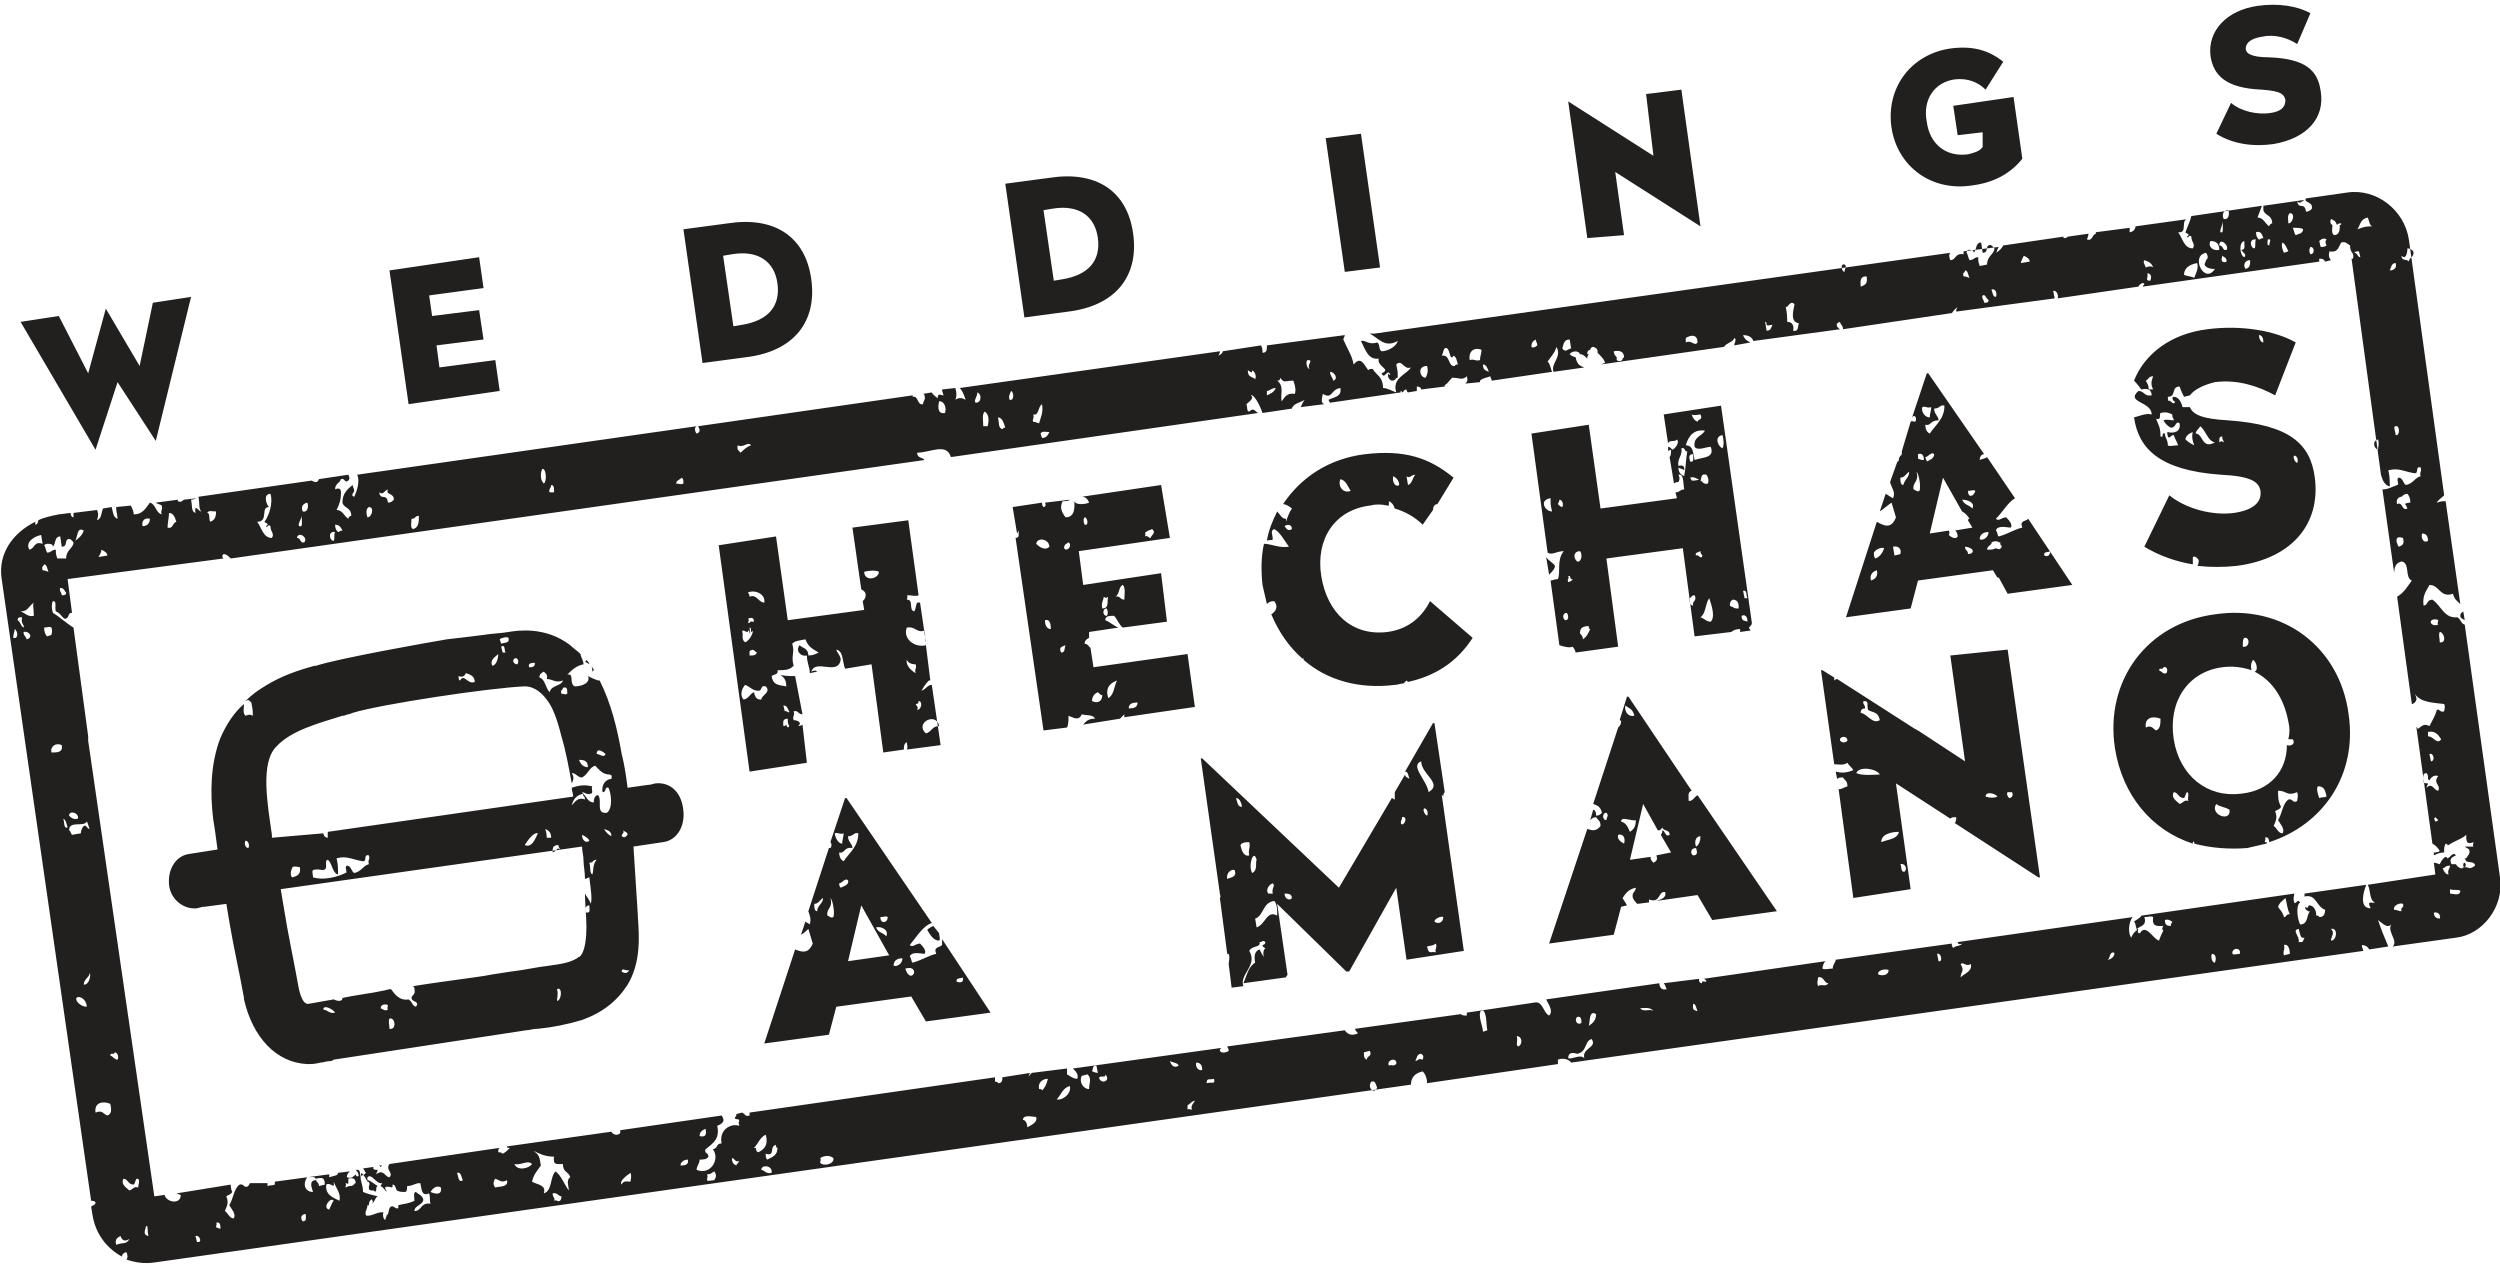 <?xml version="1.0" encoding="utf-8"?>
<!-- Generator: Adobe Illustrator 27.6.1, SVG Export Plug-In . SVG Version: 6.00 Build 0)  -->
<svg version="1.1" id="Layer_1" xmlns="http://www.w3.org/2000/svg" xmlns:xlink="http://www.w3.org/1999/xlink" x="0px" y="0px"
	 viewBox="0 0 170.1 86" style="enable-background:new 0 0 170.1 86;" xml:space="preserve">
<style type="text/css">
	.st0{fill:#221F1F;}
</style>
<path class="st0" d="M44.6,53.3l-0.4,0.1c0,0-0.1,0-0.1,0l-1.4,0.2c-0.1-0.8-0.2-1.5-0.4-2.3c-0.3-1.7-0.7-3.4-1.5-5c0,0,0,0-0.1,0
	c-0.3-0.1-0.5-0.2-0.7-0.3c0.2,0.4-0.3,0.7-0.9,0.7c-0.4-0.2,0-0.9-0.5-0.8c0.3-0.3,0.6-0.6,1.1-0.7c0-0.3-0.2-0.5-0.2-0.7
	c-0.2-0.2-0.5-0.4-0.7-0.6l0,0c-1.7-1.3-3.6-1-4.2-0.9c-0.6,0.1-1.1,0.1-1.7,0.2c-0.8,0.1-1.6,0.2-2.5,0.3c-1.2,0.2-7.4,1.3-8.9,1.8
	l-0.1,0c-1.1,0.3-2.3,0.7-3.4,1.4c-0.5,0.3-0.9,0.6-1.3,1c0.2-0.1,0.2-0.1,0.4,0.1c0.1,0.5,0.1,0.6,0.1,0.9c-0.2-0.1-0.2-0.1-0.5,0
	c-0.2-0.2-0.1-0.5-0.1-0.8c-0.7,0.6-1.2,1.4-1.6,2.3c-0.7,1.8-0.7,3.8-0.5,5.5c0.1,0.6,0.2,1.3,0.3,2.1l-1.9,0.3
	c-0.9,0.1-1.5,1-1.4,2.1c0.1,1,1,1.7,1.9,1.6l0.4-0.1c0,0,0.1,0,0.1,0l0,0c0,0,0,0,0,0l1.5-0.2l0.2,1.2c0.3,1.8,0.7,3.5,1,5.2l0,0.1
	c0.6,2.6,2.2,4.3,4.3,4.4c0.3,0,0.5,0,0.9-0.1c0.2,0,0.4-0.1,0.6-0.1l0,0c0.1,0,0.2,0,0.3-0.1l13.1-2c0.2,0,0.5-0.1,0.7-0.1l0.1,0
	c1-0.1,2-0.3,3-0.6c1.4-0.5,2.4-1.3,3.1-2.4c0.9-1.5,0.8-3.2,0.7-4.6l0-0.1c-0.1-1.6-0.2-3.2-0.3-4.7l2-0.3c0.9-0.1,1.5-1,1.4-2.1
	C46.4,53.9,45.6,53.2,44.6,53.3z M16.9,57.7c-0.2,0-0.3-0.3-0.2-0.5C16.9,57.2,17,57.5,16.9,57.7z M41.2,51.3c-0.1,0.3-0.4,0-0.6,0
	C40.6,50.8,41.1,51.2,41.2,51.3z M40,52.2c-0.3,0-0.5-0.2-0.6-0.5C39.8,51.7,40,51.8,40,52.2z M38.6,47.2c-0.2,0.1-0.2,0-0.4,0
	c-0.1-0.3,0.1-0.2,0.1-0.4C38.6,46.7,38.6,46.9,38.6,47.2z M37,45.7c0.1,0.1,0.3,0.2,0.2,0.5c0.4,0,0.6,0.3,1.1,0.1
	c-0.1,0.4-0.8,0.3-0.9,0.8c-0.3-0.3-0.3-0.9-0.7-1C36.7,45.9,36.8,45.8,37,45.7z M36.4,45.1c0,0.3-0.2,0.3-0.4,0.3
	C35.9,45.1,36.2,45.1,36.4,45.1z M35,44.8c0.3-0.1,0.3,0.3,0.2,0.4C35,45.2,34.8,45,35,44.8z M34.6,43.4c0.1,0.4-0.3,0.3-0.5,0.4
	L34,43.5C34.1,43.4,34.5,43.3,34.6,43.4z M34.4,44.4l-0.2,0L34.1,44C34.4,43.8,34.3,44.3,34.4,44.4z M33.9,44.5c0,0,0,0.7-0.4,0.8
	C33.3,44.9,33.7,44.7,33.9,44.5z M31.7,45.8c0.3,0.1,0.6,0.2,0.6,0.6c-0.5,0.2-0.7-0.6-1-0.1c-0.1,0-0.1-0.2-0.1-0.3
	C31.5,46.1,31.6,46,31.7,45.8z M22,68.7c0-0.4,0.7,0,0.8,0.2C22.4,69,22.3,68.7,22,68.7z M25.9,68.6c0-0.3,0.4-0.3,0.5-0.2
	c0,0.1-0.1,0.2,0,0.3C26.2,68.8,26.1,68.7,25.9,68.6z M26.5,70c0-0.3-0.1-0.5,0-0.7C26.9,69.2,27,70.1,26.5,70z M37.9,68.1
	c0-0.3,0.1-0.4,0-0.8C38.3,67.1,38.2,68.1,37.9,68.1z M39.9,62.1c-0.1-0.2-0.1-0.5,0.2-0.5C40.1,61.9,40.2,62.1,39.9,62.1z
	 M40.2,61.5c-0.1-0.3-0.3-0.5-0.4-0.7c0,0.7,0.1,1.5,0.1,2.3c0,1.6-0.4,2-0.5,2c-0.5,0.4-1.3,0.5-2,0.6c-0.9,0.1-1.7,0.3-2.6,0.4
	l-1.3,0.2c-0.4,0.1-2,0.3-3.4,0.5c-0.7,0.1-1.4,0.2-2,0.3c0.1,0.1,0.1,0.1,0.1,0.2c0.1,0.4-0.2,0.4-0.2,0.6c0,0.3,0.6,0.2,0.3,0.6
	c-0.3-0.1-0.2-0.3-0.5-0.5c-0.6,0.1-0.9-0.3-1.2-0.7c-0.2,0-0.4,0.1-0.5,0.1l0,0c-0.9,0.2-1.9,0.3-2.8,0.5c0,0,0,0,0,0
	c0,0.3-0.4,0.2-0.6,0.1c0,0,0,0,0,0c-0.6,0.1-1.1,0.2-1.7,0.3c-0.5,0.1-0.7-1.2-0.7-1.2c-0.3-1.7-0.7-3.5-1-5.4l-0.2-1.2l20.5-2.9
	c0,0.3,0.1,0.6,0.1,0.9c0,0.4,0.1,0.8,0.1,1.3c0.1,0,0.2-0.1,0.3-0.1C40.2,60.6,40.3,61.1,40.2,61.5z M19.9,59c0.2-0.1,0.3,0,0.5,0
	c0.1,0.5-0.2,0.6-0.5,0.7C19.7,59.6,19.8,59.2,19.9,59z M22.3,58.5c0.3,0.2,0.3,0.9,0.7,1c0-0.4,0-0.7-0.1-1.1
	c0.7-0.2,1.1,0.1,1.8,0.2c0.3,0,0-0.5,0.4-0.4c0.1,0.3-0.1,0.3,0,0.6c-0.4,0.1-0.5,0.5-1,0.6c-0.2-0.1-0.2-0.5-0.5-0.5
	c-0.2,0.1,0.1,0.5-0.1,0.5c-0.6,0.3-1.5,0.5-2.2,0.3c0-0.2-0.1-0.4,0-0.5c0.3-0.1,0.5,0,0.7,0C22.4,59.1,22,58.6,22.3,58.5z
	 M35.7,57.5c0.2-0.3,0.6-0.9,0.9-0.8C36.4,57.1,36.2,57.7,35.7,57.5z M37.1,56.4c0.2,0.1,0.4,0.2,0.4,0.6l-0.3,0
	C37.2,56.9,37.2,56.7,37.1,56.4z M37.6,58c0-0.3,0-0.5,0.4-0.5c0,0.2,0.1,0.2,0.1,0.3C37.9,57.6,37.9,57.9,37.6,58z M39.8,54.4
	c-0.5-0.2-0.7,0.2-0.9,0.4c0.1-0.4,0.3-0.7,0.8-0.8C39.6,54.2,39.8,54.1,39.8,54.4z M40.1,57.2c-0.2,0.2-0.5,0-0.5-0.4
	C39.8,56.9,40,57,40.1,57.2z M40.3,59.5c-0.2-0.1-0.1-0.5-0.2-0.8c0.3,0,0.2-0.2,0.5-0.2C40.3,58.8,40.4,59.3,40.3,59.5z M41.1,56.4
	c0.2,0.1,0.5,0.1,0.5,0.5C41.4,56.8,41.2,56.6,41.1,56.4z M41.6,53c-0.3,0-0.7,0.3-0.6,0.9c0.3,0,0.1-0.4,0.4-0.3
	c0.2,0.4,0.3,1.4-0.1,1.7c-0.8,0.1-0.3-0.8-0.6-1.2c-0.2,0-0.3,0.2-0.3,0.5c-0.4,0-0.5-0.4-0.8-0.7c0.2,0,0.3,0.2,0.6,0.1
	c0.2,0,0-0.4,0.1-0.5c-0.5-0.1-0.8-0.1-1.4,0.1c0,0.2,0.1,0.4,0.1,0.6l-16.7,2.4c0,0.1,0,0.2,0,0.4c-0.2,0-0.3-0.2-0.3-0.3L18.5,57
	c0-0.1,0-0.1,0-0.2c-0.3-2.1-0.8-4.9,0.3-6c1-1.1,2.9-1.6,4.5-2.1l0.1,0c0.2-0.1,0.4-0.1,0.6-0.2c2-0.6,9.3-1.7,11.7-1.8
	c0.7,0,1.2,0.5,1.5,0.9c0.4,0.5,0.7,1.3,1,2.5c0.3,1,0.5,2.1,0.7,3.2c0.1-0.2,0.2-0.4,0-0.7c0.3,0,0.4,0.3,0.7,0.3
	c0.4-0.2,0.5-0.7,0.9-0.8c0.3,0.3,0.5,0.6,1,0.6C41.7,52.8,41.6,52.8,41.6,53z M42.4,56.5c0.1,0.1,0.3,0.1,0.3,0.3
	c-0.2,0.2-0.2,0.2-0.4,0.1C42.3,56.7,42.5,56.7,42.4,56.5z M42.3,66.1c0-0.3,0.3,0,0.5-0.1C42.7,66.3,42.4,66.2,42.3,66.1z
	 M40.3,45.7c0-0.2,0-0.3-0.1-0.4c0.1,0.1,0.2,0.2,0.2,0.3C40.4,45.6,40.3,45.7,40.3,45.7z M25.8,79.3l0.2,0c0,0-0.1,0.1-0.1,0.1
	C25.9,79.4,25.8,79.3,25.8,79.3z M54.6,49.3c-0.1,0.1-0.3,0.1-0.3,0.1c0.3-0.2,0-0.4-0.3-0.4c-0.1-0.3,0.1-0.3,0-0.6
	c0.3-0.1,0.3,0.2,0.6,0.2L54.1,46c-0.4,0-0.8,0-1-0.1c0.2,0.2,0.4,0.3,0.4,0.8c-0.6-0.1-0.9-0.1-1-0.7c0.1-0.1,0.5-0.1,0.4-0.4
	c0.5,0,0.8,0,1.1-0.3c-0.2-0.7,0.1-0.9-0.1-1.5c0.2-0.2,0.4-0.2,0.9-0.3c0.2,0.5,0.4,0.6,0.9,0.9c-0.2,0.1-0.4,0.2-0.7,0.2
	c0-0.5-0.4-0.5-0.6-0.7c-0.3,0.4,0.1,0.8,0.5,0.7c0,0.5,0.2,0.8,0.2,1.2l0.5-0.1c-0.1-0.1-0.2-0.1-0.4,0c0.3-0.9,1.8,0.3,2-0.8
	c0-0.3-0.2-0.4-0.3-0.7c0.5,0.1,0.4,0.8,0.6,1.3l1.8-0.3l0.8,6l1.4-0.2c0-0.2,0-0.4,0.2-0.5c0,0.2,0.1,0.3,0,0.5l2.3-0.3l-0.6-4.1
	c-0.3,0-0.4,0.3-0.7,0.4c0.1-0.2,0.3-0.5,0.5-0.7c0.1,0,0.1,0,0.1,0l-0.3-2.4c-0.7,0.2-1.6-0.4-1.3-1.2c0.6-0.1,0.7,0.4,1.2,0.2
	c0.1,0.4,0,0.6,0.1,0.8l-0.4-2.7c-0.1,0-0.1,0-0.2,0c-0.1,0.2-0.1,0.5-0.2,0.6c-0.4-0.1,0-0.8-0.5-0.8c0-0.1,0.1-0.2,0-0.3
	c0.4,0,0.6,0.1,0.8,0l-0.7-5.1L58,35.9l0.6,4.2c0.2,0.1,0.3,0.2,0.3,0.4c0,0.2-0.1,0.3-0.2,0.4l0.1,0.6l-5.2,0.7l-0.8-5.7l-3.9,0.6
	L51,52.5l3.9-0.6L54.6,49.3z M63.9,49.4c-0.5,0-0.5,0.4-0.9,0.5C62.2,49.2,63.7,48.4,63.9,49.4z M62.5,47.7c0.3,0,0.2,0.6-0.1,0.6
	c0.1-0.2,0-0.2-0.1-0.4C62.5,47.9,62.5,47.8,62.5,47.7z M61.7,44.9c0.1,0.2,0.3,0.3,0.6,0.3c0.1,0.3-0.1,0.3,0,0.6
	C62.1,45.7,61.6,45.3,61.7,44.9z M58.8,38.9c0.4-0.1,0.8-0.1,1,0C59.8,39.4,58.8,39.6,58.8,38.9z M52,41c-0.4,0-0.5-0.6-1-0.4
	c0-0.2-0.1-0.2-0.1-0.3C51.5,40.1,52.1,40.5,52,41z M50.9,42.4c0-0.1,0.1-0.2,0-0.3c0.2-0.1,0.4-0.1,0.4,0.2l-0.2,0
	C51.2,42,51.1,42.4,50.9,42.4z M51.5,44.4c-0.1,0.2-0.2,0.2-0.5,0.2L51,44.3C51.3,44.1,51.3,44.3,51.5,44.4z M50.9,42.9
	c0.1,0,0.1,0.1,0.1,0.2c0.1,0,0-0.2,0-0.4c0.1,0,0.1,0.1,0.1,0.3c0.1,0,0.1-0.1,0.1-0.1c0.1,0.1-0.2,0.7-0.5,0.8
	c-0.3-0.2-0.1-0.6-0.2-0.7C50.5,42.7,50.9,43.2,50.9,42.9z M51.8,47.6c-0.3,0-0.4-0.1-0.5-0.5c-0.3,0.1-0.3,0.4-0.7,0.5
	c-0.3-0.3-0.1-0.8,0.1-1c0.3,0.1,0.5,0.4,0.9,0.4c0.3,0,0.1-0.4,0.5-0.3C52.5,47.1,51.8,47.3,51.8,47.6z M53.5,49.3
	c-0.1,0.1-0.1,0.1-0.2,0.1c0-0.2-0.1-0.5,0.3-0.5c0,0.3,0,0.3,0.1,0.5C53.6,49.6,53.5,49.4,53.5,49.3z M53.4,48.4L53.3,48
	c0.3,0,0.3,0.3,0.4,0.4C53.7,48.6,53.5,48.3,53.4,48.4z M64.1,63.9c0,0.1,0,0.3,0,0.4c-0.2,0.2-0.6,0.1-0.4,0.6
	c-0.5,0.1-0.9,0.4-1.6,0.6c-0.1,0-0.1-0.4-0.2-0.4c0.1-0.4,0.8-0.2,1-0.2c0.2-0.2-0.2-0.6-0.3-0.7c-0.3,0-0.5,0.3-0.7,0.1
	c0.5-0.6,0.9-1.3,1.5-1.5l-5.8-8.5l-0.1,0l-1,3c0.1,0.1,0.1,0.3,0,0.4c0,0-0.1,0-0.1,0L55,62c0.1,0.3,0.2,0.5,0.1,0.9
	c-0.1-0.1-0.2-0.1-0.3-0.2l-0.3,0.9c0.2-0.1,0.4-0.3,0.5-0.4c0.1,0.3,0.2,0.7,0.3,1c-0.3,0.7-0.7,0.6-1.2,0.4L52,71l4.4-0.6l0.5-1.9
	l5.1-0.7l1,1.7l4.4-0.6L64.1,63.9z M60.4,62.4c0,0.4-0.5,0.5-0.5,0C60.1,62.4,60.3,62.3,60.4,62.4z M60.3,63.7
	c-0.3-0.3-0.5-0.2-0.7-0.6C60,63,60.5,63.3,60.3,63.7z M55.6,62c-0.2,0-0.2-0.3-0.2-0.5c0.3,0,0.4-0.3,0.6-0.4
	C56,61.5,55.6,61.6,55.6,62z M56.7,62.4c-0.2,0.1-0.3-0.1-0.4-0.1c-0.1-0.5,0.4-0.5,0.2-1.2C56.7,61.3,56.8,62.2,56.7,62.4z
	 M56.8,56.7c0.2-0.1,0.3,0.1,0.6,0c0,0.2-0.1,0.5-0.1,0.7C57,57.4,56.8,56.9,56.8,56.7z M58,57.7c0-0.3-0.3-0.4-0.3-0.8
	c0.4,0,0.4-0.3,0.7-0.2c0,0.9-0.6,1.3-1,1.9c-0.2-0.1-0.3-0.3-0.3-0.6C57.5,58.1,57.4,57.6,58,57.7z M57.2,60.4
	c-0.1-0.1-0.1-0.2-0.1-0.3c0.2,0,0.4-0.4,0.6-0.2C57.8,60.2,57.4,60.3,57.2,60.4z M57.7,65.4l0.9-3.8l1.9,3.4L57.7,65.4z M60.8,65.7
	c0-0.3,0.2-0.5,0.6-0.5C61.4,65.6,61,65.8,60.8,65.7z M61.6,65.9c0.4-0.1,0.6,0,0.6,0.3C62,66.6,61.7,66.3,61.6,65.9z M65.1,66.8
	c-0.1-0.3,0.3-0.2,0.4-0.3C65.6,66.8,65.4,66.9,65.1,66.8z M94.4,43c-2.4,0.3-4.1-1.3-4.5-3.8c-0.4-2.5,0.9-4.5,3.3-4.8
	c0.4-0.1,0.8-0.1,1.2,0c0,0,0,0,0.1,0c0-0.1,0-0.2,0-0.3c0.2,0.1,0.3,0.2,0.4,0.5c0.7,0.2,1.4,0.6,1.9,1.1l0.7-1
	c0-0.2,0.1-0.4,0.3-0.4l1.1-1.8c-1.7-1.4-3.4-1.9-6-1.6c-2.5,0.3-4.4,1.6-5.6,3.4c0.2,0,0.5,0.2,0.6,0.3c-0.2,0.3-0.3,0.6-0.4,0.9
	c0-0.1,0-0.2,0-0.2c-0.3,0-0.4-0.3-0.6-0.5c-0.3,0.6-0.6,1.3-0.7,2c0.1-0.1,0.3,0,0.4-0.1c0-0.3-0.2-0.6,0.1-0.7
	c0.4,0.2,0.7,0.8,1,1.2C87,37.3,86.5,37,86,37c0,0,0,0,0,0c-0.2,0.9-0.2,1.8-0.1,2.8c0.1,0.4,0.2,0.9,0.3,1.3
	c0.1-0.1,0.2-0.2,0.5-0.2c0.3,0.4,0.1,0.7-0.2,0.9c0.5,1.2,1.2,2.2,2.1,3c0,0,0.1,0,0.1,0c0,0,0,0.1,0,0.1c1.6,1.4,3.8,2,6.2,1.7
	c0.2,0,0.4-0.1,0.6-0.1c0.1-0.1,0.1-0.1,0.2-0.2c0,0,0.1,0.1,0.1,0.1c1.8-0.4,3.3-1.3,4.4-3l-2.9-2.5C96.8,41.9,95.9,42.8,94.4,43z
	 M96.3,32.3c-0.2,0.2-0.2,0.6-0.5,0.7l-0.1-0.6C95.9,32.6,96,32.3,96.3,32.3z M94.8,32.4c0.2,0.1,0.4,0.3,0.4,0.6
	C94.9,33.2,94.7,32.7,94.8,32.4z M91.2,32.6c0.4,0.1,0.5,0.5,0.7,0.8C91.4,33.6,91,33.1,91.2,32.6z M87.4,35.8
	c0.1-0.1,0.5-0.2,0.5,0.2C87.6,36.2,87.5,35.9,87.4,35.8z M98.2,54.2c0-0.1,0-0.2,0.1-0.3l-0.7-4.7l-0.1,0l-1.9,3.3
	c0.2,0,0.2,0.2,0.3,0.5c-0.1-0.1-0.3-0.1-0.3-0.3l-0.7,1.2c0,0.1,0,0.3,0,0.5c-0.1,0-0.1-0.1-0.2-0.1l-3.6,6.1l-9.3-8.8l-0.1,0
	l1.3,9.2c0,0.1,0.1,0.2,0,0.3l0.5,3.8c0,0,0.1,0,0.1,0c0.1,0.3,0,0.5,0,0.7c0,0,0,0,0,0l0.2,1.6l0.8-0.1c-0.3-0.8,1-1.4,0.4-2.4
	c0.2-0.4,0.8-0.2,0.7-0.6c0.1,0,0.1,0,0.1,0c0.1-0.1,0.2-0.1,0.3,0c0,0.1-0.1,0.2-0.2,0.2c0,0.1,0.1,0.2,0.2,0.2
	c-0.1,0.1-0.2,0.3-0.1,0.6c-0.1-0.1-0.2-0.3-0.3-0.5c-0.3,0.1-0.4,0.4-0.3,0.9c-0.5,0.3-0.6,1-0.8,1.4l2.9-0.4
	c0-0.1,0.1-0.1,0.1-0.2c0,0,0,0,0,0l-0.7-4.8l4.7,4.6l0.2,0l3.2-5.7l0.7,4.9l3.9-0.6l-1.5-10.6C98.3,54.2,98.2,54.2,98.2,54.2z
	 M86.6,60.1c0.2,0.2-0.1,0.3,0,0.7l-0.3,0C86.1,60.6,86.3,60.2,86.6,60.1z M83.5,59.8c-0.1-0.4,0.3-0.7,0.5-0.6
	C84.2,59.7,83.7,59.7,83.5,59.8z M84.1,54.3c0.3,0,0.4,0.5,0.4,0.6C84.2,54.9,84.2,54.6,84.1,54.3z M84.4,57.5
	c0.1-0.2,0.4-0.2,0.6-0.2c0.1,0.4-0.1,0.5,0,0.9C84.7,58.3,84.5,58,84.4,57.5z M85.2,59.4c-0.3-0.5,0.1-1.7,0.3-0.9
	C85.4,58.7,85.6,59.2,85.2,59.4z M85.5,63.1l-0.1-0.6c0.6-0.2,0.5-1.1,1.3-1.2c0.2,0.2,0.2,0.6,0.2,1C86.2,61.9,86.1,62.9,85.5,63.1
	z M87.4,60.8c0.2,0,0.5,0,0.5,0.3C87.8,61.3,87.4,61.2,87.4,60.8z M95.4,56.1c-0.2-0.1,0-0.3,0-0.5C95.7,55.5,95.7,56,95.4,56.1z
	 M96.7,51.8c0,0.9,1.5,1.5,0.5,2.1C97.1,53.1,95.9,52.1,96.7,51.8z M96.9,55c0.2,0,0.3,0.3,0.2,0.5C96.9,55.4,96.8,55.1,96.9,55z
	 M97.7,64.8c-0.3-0.1-0.5,0.2-0.6-0.4c0.3-0.1,0.3,0,0.6-0.2C97.8,64.5,97.6,64.6,97.7,64.8z M97.6,62.7c0-0.2,0.5-0.4,0.6-0.3
	C98.2,62.8,97.8,62.9,97.6,62.7z M63.5,63l0.4,0.5c0,0.2,0.1,0.4,0,0.5c-0.4,0-0.6-0.4-0.8-0.7C63.1,63.2,63.3,63.1,63.5,63z
	 M69.3,36.1c0,0.2,0.1,0.5-0.2,0.5L71,49.7l1.6-0.2c0.1-0.2,0.1-0.5,0.1-0.8c0.3,0.1,0.7,0.4,0.9-0.1c0.3,0.1,0.8,0,0.9,0.3
	c-0.5,0-0.6,0.2-0.8,0.4l2.5-0.4c0.1-0.1,0.2-0.2,0.3-0.3c0,0.1,0,0.1,0,0.2l4.8-0.7l-0.5-3.6l-6.4,0.9l-0.2-1.3
	c-0.1-0.1-0.2-0.3-0.4-0.3c0-0.2,0.1-0.3,0.3-0.4L74.1,43l2-0.3c-0.3-0.1-0.6-0.4-0.9-0.5c0-0.3,0.3-0.3,0.6-0.3
	c0.2,0.2,0.4,0.7,0.6,0.8l3-0.4L79,39l-5.3,0.8l-0.3-2.3l6.2-0.9L79,33l-5.4,0.8c0.2,0,0.4,0.1,0.5,0.4c-0.2,0.1-0.9,0.2-1-0.1
	c0,0.3,0.1,1.1-0.6,1.1c-0.3-0.4-0.4-0.7-0.2-1.1c0.2,0,0.4,0,0.5-0.1l-1.7,0.2c0.1,0.2,0,0.3-0.1,0.3c-0.1-0.1-0.1-0.2-0.1-0.3
	l-2,0.3l0.3,1.8L69.3,36.1z M77.4,47.8c0,0.3-0.2,0.4-0.6,0.4C76.8,47.9,77,47.8,77.4,47.8z M76,46.3c-0.2,0.4-0.2,1-0.6,1.2
	C75.2,46.8,75.5,46.5,76,46.3z M74.7,47.1c0.1,0.1,0.2,0.2,0.3,0.2c0,0.4-0.3,0.6-0.7,0.4C74.3,47.5,74.4,47.2,74.7,47.1z
	 M75.3,41.9c-0.3,0-0.3-0.5,0-0.5C75.4,41.6,75.4,41.8,75.3,41.9z M76.4,39.8c0.2,0.2,0.1,0.7,0.1,1c-0.3,0-0.3-0.3-0.6-0.2
	C76.2,40.4,76.1,39.9,76.4,39.8z M75.1,40.6c0.1,0.1,0.2,0.1,0.3,0c-0.1,0.3,0.1,0.8-0.4,0.8C74.9,41,75.1,40.8,75.1,40.6z M78.4,36
	c0.3,0.3-0.1,0.4-0.1,0.6c-0.2,0-0.2-0.2-0.4-0.1c0-0.1,0.1-0.2,0-0.2C77.9,36.2,78.1,36.1,78.4,36z M73.8,35.2c0.2,0,0.3,0.6,0,0.5
	C73.7,35.5,73.7,35.3,73.8,35.2z M72.7,36.9c0.3,0.2-0.1,0.7-0.3,0.4C72.4,37,72.6,37,72.7,36.9z M72.5,43.9c-0.1,0.2,0,0.5-0.3,0.5
	C72,44,72.3,44,72.5,43.9z M71.1,42.2c0.3-0.1,0.4,0.2,0.4,0.6C71.2,42.8,71.1,42.5,71.1,42.2z M71.4,37.2c-0.3,0.3-0.7,0-0.9-0.2
	C70.6,36.5,71.4,36.7,71.4,37.2z M114.9,54.5c0-0.3-0.1-0.6,0.2-0.7l-4.3-6.4l-0.1,0l-0.5,1.6c0,0,0.1,0,0.1,0.1
	c0,0.2-0.1,0.3-0.2,0.4l-1.7,5.2c0.3,0.1,0.5,0.2,0.6,0.6c-0.1,0.1-0.2,0.2-0.4,0.2c0-0.3-0.1-0.4-0.2-0.4l-0.2,0.7
	c0.1-0.1,0.2-0.2,0.4-0.2c0.1,0.2,0.3,0.2,0.3,0.6c-0.3,0.4-0.6,0.3-0.9,0.2l-2.6,7.8l4.4-0.6l0.5-1.9l0.4-0.1
	c-0.1-0.2-0.2-0.3-0.3-0.5c0.2-0.3,0.4-0.6,0.9-0.7c0,0.3-0.3,0.3-0.2,0.7c0.1,0.2,0.2,0.3,0.3,0.4l0.8-0.1l0-0.2
	c0.8,0.3,0.6-0.6,1.1-0.5c0.1,0.4-0.3,0.5-0.6,0.6l2.8-0.4l1,1.7l4.4-0.6l-5.4-7.9C115.2,54.3,115.2,54.5,114.9,54.5z M109.3,55.8
	c-0.3,0-0.3-0.5,0-0.5C109.5,55.5,109.3,55.6,109.3,55.8z M110.6,48c0.2,0.2,0.5,0.2,0.6,0.7C110.7,48.8,110.5,48.3,110.6,48z
	 M110.5,57.4c-0.2-0.1-0.5-0.3-0.4-0.6C110.5,56.7,110.6,57.1,110.5,57.4z M110.3,55.9c0-0.4,0.7,0,1-0.1c0,0.4-0.1,0.6-0.4,0.8
	C110.8,56.4,110.7,56,110.3,55.9z M112.7,58.2C112.7,58.2,112.7,58.2,112.7,58.2c0.1,0.3,0,0.4-0.2,0.5c-0.1-0.1-0.2-0.2-0.2-0.4
	l-1.4,0.2l0.9-3.8l1,1.8c0.1,0,0.2,0,0.3-0.2c0.1,0.3,0.5,0.1,0.5,0.5c-0.3,0.2-0.3-0.3-0.5-0.3c0,0.1,0,0.2-0.1,0.3l0.7,1.2
	L112.7,58.2z M115.7,56.9c0,0.3-0.1,0.6-0.3,0.7C115.3,57.4,115.3,56.9,115.7,56.9z M115.4,57.7c0.1,0.3,0.1,0.5-0.2,0.5
	C115,58.1,115,57.7,115.4,57.7z M54.5,48.9c0,0,0-0.1,0-0.1L54.5,48.9C54.5,49,54.5,49,54.5,48.9z M72.7,21.2
	c3.2-0.4,4.8-2.4,4.4-5.3c-0.4-2.9-2.5-4.3-5.7-3.8l-3,0.4l1.3,9.1L72.7,21.2z M71.6,14.2c1.8-0.3,2.9,0.5,3.1,2
	c0.2,1.5-0.6,2.5-2.4,2.8l-0.6,0.1L71,14.3L71.6,14.2z M128.7,8.7c-0.4-2.7,1.3-5,4-5.4c1.5-0.2,2.6,0.1,3.6,0.9l-1.2,1.9
	c-0.5-0.5-1.2-0.8-2.1-0.7c-1.4,0.2-2.2,1.4-1.9,2.9c0.2,1.5,1.3,2.4,2.8,2.2c0.4-0.1,0.8-0.2,1-0.5L134.9,9l-1.7,0.2l-0.3-2
	l4.1-0.6l0.6,4.2c-0.8,1-1.9,1.6-3.3,1.8C131.4,13.1,129.1,11.3,128.7,8.7z M105.8,38.5c0,0.2-0.2,0.4-0.4,0.6l-0.2-1.2
	C105.4,38.2,105.7,38.3,105.8,38.5z M108,16.2l-1.3-9.3l0,0l5.8,3.7L112,6.4l2.4-0.3l1.3,9.3l0,0l-5.8-3.7l0.6,4.3L108,16.2z
	 M150.4,3.8c-0.2-1.7,1.1-3.1,3.2-3.4c1.4-0.2,2.7,0,3.6,0.5L156.3,3c-0.6-0.4-1.5-0.7-2.4-0.5c-0.7,0.1-1.1,0.4-1.1,0.8
	c0,0.3,0.3,0.6,1.6,0.6c2.5,0.1,3.3,0.9,3.5,2.3c0.3,1.8-0.9,3.2-3.2,3.6c-1.4,0.2-2.8,0-3.9-0.7l1-2.1c0.7,0.6,1.8,0.8,2.6,0.7
	c0.8-0.1,1.1-0.4,1.1-0.9c-0.1-0.4-0.3-0.6-1.6-0.7C151.4,6,150.6,5.1,150.4,3.8z M167.6,41.6l0.1,0.6c-0.1-0.1-0.3-0.1-0.3-0.3
	C167.4,41.7,167.5,41.7,167.6,41.6z M91.5,18.5l-1.3-9.1l2.4-0.3l1.3,9.1L91.5,18.5z M50.8,24.3c3.2-0.4,4.8-2.4,4.4-5.3
	c-0.4-2.9-2.5-4.3-5.7-3.8l-3,0.4l1.3,9.1L50.8,24.3z M49.8,17.3c1.8-0.3,2.9,0.5,3.1,2c0.2,1.5-0.6,2.5-2.4,2.8l-0.6,0.1l-0.7-4.8
	L49.8,17.3z M145.7,26.5c0.4-0.1,0.7,0,0.7,0.4c-0.5,0.1-0.5-0.3-0.9-0.3c-0.9,0.8,0.9,0.7,0.9,1.6c-0.4-0.1-0.8,0.1-1.2,0.2
	c0.3,2.1,1.7,3.6,5.9,3.9c2.1,0.1,2.6,0.5,2.7,1.1c0.1,0.7-0.4,1.3-1.8,1.5c-1.5,0.2-3.3-0.3-4.4-1.2l-1.7,3.5c1,0.6,2.1,1,3.3,1.2
	c0-0.1,0-0.2,0-0.5c0.2-0.1,0.3,0.1,0.4,0.2c0,0.1,0,0.3-0.1,0.4c0.9,0.1,1.8,0.1,2.7,0c3.8-0.5,5.7-2.9,5.3-6
	c-0.3-2.3-1.7-3.6-5.9-3.9c-1.8-0.1-2.4-0.4-2.6-0.9c-0.2,0-0.3,0-0.5,0c-0.1-0.4-0.3-0.7-0.6-0.7c-0.2,0,0,0.4,0.1,0.3
	c-0.1,0.4-0.4-0.2-0.4,0c-0.1,0-0.1-0.2-0.1-0.3c0.6,0,0.2-0.7,0.8-0.7c0.1,0.3,0.2,0.5,0.3,0.7l0.4-0.1c0.3-0.4,0.9-0.7,1.7-0.9
	c1.6-0.2,3,0.3,4.1,0.9l1.4-3.6c-1.4-0.8-3.7-1.2-6-0.9c-2.5,0.3-4.3,1.7-5,3.5C145.5,26.2,145.6,26.4,145.7,26.5z M156.1,31
	c0.2,0,0.3,0.3,0.2,0.5C156.1,31.4,156,31.1,156.1,31z M151.2,29.7c0,0.3,0.1,0.2,0.1,0.4c-0.1-0.1-0.2-0.1-0.3,0
	C151,29.8,151,29.7,151.2,29.7z M149.7,29c0.4,0.3,0.5,1,1,1.1c-0.9,0.5-0.8-0.6-1.3-0.6C149.4,29.3,149.6,29.2,149.7,29z
	 M149.2,29.4c-0.1,0.3,0,0.7,0.1,0.9c-0.2-0.1-0.4-0.2-0.6-0.4C148.7,29.7,148.9,29.5,149.2,29.4z M153.7,22.8
	c0.2,0,0.3,0.2,0.3,0.5C153.8,23.3,153.7,23,153.7,22.8z M147,28.1c0.4-0.1,0.6,0,0.8,0.1c0,0.3,0.1,0.2,0.1,0.4
	c-0.3,0-0.4-0.1-0.7,0c0.1,0.2,0.3,0.4,0.5,0.5c0.4,0,0.3-0.5,0.6-0.3c0.1,0.6-0.4,0.7-0.8,0.6c-0.1,0,0,0.2,0,0.3
	c0.1,0.2,0.2-0.1,0.4-0.1c0.1,0.3,0.2,0.4,0.3,0.7c-0.3,0-0.6,0.1-0.7,0c0-0.4-0.2-0.5-0.2-0.8c-0.3-0.1,0,0.3-0.3,0.2
	c0-0.6-0.1-0.7-0.3-1.2C147.1,28.6,146.9,28.2,147,28.1z M146.5,25.6c-0.1,0.3-0.2,0.5,0,0.9l-0.3,0c0-0.3-0.1-0.4-0.2-0.6
	C146.2,25.8,146.2,25.6,146.5,25.6z M106.4,37.5c-0.5,0.6-0.2,1.4-0.4,1.9c-0.2,0-0.4,0.1-0.5,0.1l0.6,4.4c0.3,0.1,0.7,0.2,0.9,0.1
	c0.1,0.1,0.2,0.3,0.2,0.4l2.9-0.4l-0.8-6l5.2-0.7l0.8,6l2.5-0.3c0.1-0.1,0.3-0.2,0.6-0.2c0,0.1,0,0.1,0,0.2l0.7-0.1
	c0-0.1-0.1-0.1-0.1-0.2c0.1-0.1,0.2-0.2,0.2-0.3l-2.1-14.8l-3.9,0.6l0.3,2c0-0.3,0.5-0.1,0.6-0.3c0.2,0.2-0.1,0.6-0.3,0.7
	c-0.1-0.1-0.2-0.2-0.3-0.2l0,0.3c0,0,0.1-0.1,0.2-0.1c0,0.2,0,0.4-0.1,0.5l0.3,1.8c0.1-0.1,0.2-0.1,0.3-0.1c0,0,0,0,0,0
	c0.1-0.2,0.1-0.3,0-0.5c0.4-0.1,0.3,0.6,0.4,1c-0.3,0-0.3,0.2-0.6,0.2l0.1,0.4l-5.2,0.7l-0.8-5.7l-3.9,0.6l1.1,8.1
	C105.6,37.8,105.9,37.5,106.4,37.5z M115.2,41.2c-0.3,0-0.2-0.4-0.3-0.6c0.2,0.2,0.1-0.1,0.4-0.1C115.5,40.9,115.1,40.9,115.2,41.2z
	 M115.1,32.7C115,32.7,115,32.7,115.1,32.7l-0.1-0.2c0.3-0.1,0.4,0.1,0.6,0.1C115.5,32.7,115.3,32.7,115.1,32.7
	C115.1,32.7,115.1,32.7,115.1,32.7C115.2,32.6,115.1,32.6,115.1,32.7z M115,31.4c-0.1-0.3-0.1-0.5,0.2-0.5
	C115.2,31.1,115.3,31.5,115,31.4z M115.4,37.8c-0.1-0.2,0.1-0.2,0.3-0.3c0,0.3,0.2,0.2,0.1,0.4C115.6,38,115.6,37.7,115.4,37.8z
	 M115.7,32.7c0.1-0.2,0-0.5,0.4-0.4c0.1,0.1,0.2,0.4,0.1,0.6C115.9,33,115.8,32.7,115.7,32.7z M118.9,40.7l-0.2,0l-0.1-0.5
	C118.9,40.1,118.8,40.6,118.9,40.7z M118.9,42.3c-0.2-0.1-0.4,0-0.4-0.4C118.7,41.8,118.9,41.9,118.9,42.3z M117.9,40.8
	c0.3,0,0.4,0.2,0.4,0.5c0,0,0,0.1,0,0.1c-0.2,0-0.3,0-0.4-0.1c-0.1,0-0.2-0.1-0.2-0.1C117.7,41.1,117.7,40.9,117.9,40.8z
	 M117.2,29.6c0.1,0.4,0.1,0.7,0,0.9C116.9,30.4,116.6,29.7,117.2,29.6z M116.4,42.3c-0.3,0-0.4-0.2-0.7-0.3c0.4-0.3,0.3-0.9,0.6-1.3
	C116.5,41.3,116.7,42,116.4,42.3z M115.7,28.2c0.2,0.4-0.2,0.3-0.2,0.5c-0.2-0.1-0.3-0.2-0.4-0.5C115.3,28.3,115.5,28.2,115.7,28.2z
	 M116,29.3c-0.2,0.4-0.8,0.4-0.7,1.1c0.2,0.3,0.8,0,1.1,0c0.3,0.8-0.6,0.7-1.1,0.9c-0.1-0.5-0.1-1-0.6-1
	C114.9,29.6,115.3,29.2,116,29.3z M114.2,31.8c0.1,0.1,0.3,0.1,0.4,0.2c0-0.2,0-0.4-0.4-0.3c-0.1-0.5,0.3-0.7,0.2-1.2
	c0.3-0.1,0.2,0.3,0.4,0.2c-0.1,0.6-0.1,1.2-0.2,1.6l0,0c0,0,0,0.1,0,0.1C114.4,32.3,114.2,32.2,114.2,31.8z M108.1,42.6
	c0,0.1,0,0.2,0.1,0.2c-0.1,0.2-0.2,0.5-0.5,0.7c0-0.2-0.1-0.3-0.2-0.4C107.5,42.8,107.6,42.6,108.1,42.6z M107.5,37.5
	c0.2,0.2,0.1,0.8-0.2,0.7C107,37.9,107.1,37.5,107.5,37.5z M106.7,39.2c0.2-0.1,0.1,0.3,0.3,0.2c0,0.1-0.2,0.2-0.3,0.2
	C106.6,39.4,106.8,39.4,106.7,39.2z M106.6,41.7c0.1,0.1,0.2,0.5-0.1,0.5C106.3,42.1,106.3,41.7,106.6,41.7z M106.1,34
	c0.2,0,0.3,0.3,0.2,0.5c-0.1,0-0.2-0.1-0.3-0.2C106,34.2,106.1,34.2,106.1,34z M105.5,33.9c0,0.5,0,0.4,0.1,0.9
	C105.1,34.8,104.7,34,105.5,33.9z M6.5,30.6l-5.1-8.7L4,21.5l2,3.9l1.2-4.4l0,0l2.3,3.9l0.9-4.3l2.6-0.4L10.6,30l0,0L8,26L6.5,30.6
	L6.5,30.6z M27.8,27.5l-1.3-9.1l6.1-0.9l0.3,2.1l-3.7,0.5l0.2,1.4l3.2-0.4l0.3,2l-3.2,0.4l0.2,1.5l3.8-0.5l0.3,2.1L27.8,27.5z
	 M40.1,45.2c-0.1-0.1-0.2-0.1-0.3-0.2c0,0,0.1,0,0.1-0.1C40,45,40.1,45.1,40.1,45.2z M154.1,57.3c0-0.2,0.1-0.2,0-0.3
	c0.2-0.1,0.3,0.1,0.3,0.3c3.7-1.2,6-4.6,5.4-8.7c-0.6-4.6-4.5-7.5-9.1-6.8c-4.6,0.6-7.5,4.5-6.8,9.1c0.5,3.2,2.5,5.6,5.3,6.5
	c0-0.1,0-0.1,0-0.1c0.1-0.1,0.1,0,0.1,0.1c1.1,0.3,2.4,0.4,3.6,0.3c0.4-0.1,0.9-0.2,1.3-0.3C154.3,57.3,154.2,57.3,154.1,57.3z
	 M157.7,53.5c0.4,0,0.5,0.2,0.6,0.7c-0.3,0.1-0.2,0-0.5,0.1C157.7,54,157.6,53.7,157.7,53.5z M156.3,54.5c-0.3,0.2-0.3-0.2-0.6-0.1
	c-0.4,0.3-0.4,0.9-0.7,1.4c0.1,0.2,0.5,0.6,0.3,0.9c-0.3,0-0.4-0.4-0.6-0.5c0.1-0.3,0.3-0.5,0.1-1c0.1-0.1,0.3-0.1,0.4-0.3
	c-0.2-0.4-0.2-0.6-0.2-1.1c0.6,0,0.6,0.4,1.3,0.1C156.4,54.2,156.3,54.3,156.3,54.5z M152.7,43.4c0.4-0.1,0.4,0.7-0.1,0.6
	C152.6,43.7,152.6,43.5,152.7,43.4z M146.7,49.7c-0.2-0.1-0.3-0.4-0.7-0.2c-0.1-0.7,0.5-0.8,1-0.6C147,49.2,147,49.6,146.7,49.7z
	 M147.4,45.8c-0.2,0.1-0.3-0.1-0.5-0.2c0-0.2,0.3,0,0.3-0.2C147.5,45.3,147.5,45.7,147.4,45.8z M148.9,54.5
	c-0.3-0.1-0.3,0.1-0.6,0.2c-0.2-0.2-0.6-0.4-0.4-0.8c0.3,0,0.3,0.4,0.7,0.4c0.1-0.1,0.1-0.3,0.2-0.4C149,53.9,148.8,54.4,148.9,54.5
	z M150.8,54.7c0.2,0.2,0.6,0.2,0.9,0.4C151.8,56,150.3,55.4,150.8,54.7z M152.5,54c-2.3,0.3-4.2-1.2-4.6-3.7c-0.4-2.6,1-4.6,3.3-4.9
	c0.7-0.1,1.4,0,2,0.2c-0.1-0.3,0-0.6,0.1-0.7c0.2,0.1,0.4,0.7,0.1,0.8c1.2,0.6,2,1.8,2.3,3.4c0.1,0.4,0.1,0.8,0,1.2
	c0.1,0,0.2,0,0.3,0c0.2,0.3-0.1,0.5-0.4,0.4C155.6,52.5,154.4,53.8,152.5,54z M132.7,44.6l1,7.2l-3.2-2.1c-0.1,0-0.1-0.1-0.2-0.1
	l-5.3-3.4c0,0-0.1,0-0.2,0.1c0-0.1,0-0.1,0-0.2l-0.8-0.5l-0.1,0l0.9,6.4c0.3,0,0.6,0.1,0.9-0.1c0.1,0.2,0.3,0.3,0.4,0.5
	c-0.5,0.2-0.8,0.2-1.2,0.1L125,53c0.1-0.1,0.2-0.1,0.4-0.1c0.1,0.2,0.3,0.2,0.3,0.6c-0.3,0.1-0.4,0.2-0.6,0.2l1,7.4l3.9-0.6l-1-7.2
	l3.7,2.4c0.1-0.1,0.2-0.1,0.4-0.1c0,0.1,0,0.3-0.1,0.4l5.7,3.7l0.1,0l-2.2-15.5L132.7,44.6z M125.7,50.4c-0.2,0.2-0.4,0.1-0.5,0
	C125.1,50.1,125.7,50,125.7,50.4z M126.9,48.2c0-0.3-0.2-0.3-0.1-0.5c0.4,0,0.2,0.2,0.3,0.6c0.3,0.2,0.7,0.1,0.8,0.7
	c-0.5,0.3-0.8-0.4-1.3-0.5C126.6,48.3,126.7,48.2,126.9,48.2z M126.3,52.6c0.2-0.5,1.4-0.3,1.6,0.1
	C127.6,52.7,126.7,52.8,126.3,52.6z M129.6,59.3c-0.3,0.1-0.2-0.4-0.3-0.5C129.6,58.7,129.8,59.1,129.6,59.3z M129.2,56.6
	c-0.1,0.5-0.7,0.5-1.2,0.7C128,56.7,128.8,56.6,129.2,56.6z M135.1,54.2c0-0.4,0.7-0.2,0.8,0C135.7,54.3,135.4,54.3,135.1,54.2z
	 M136.9,53.9c0.1,0.2,0,0.4-0.2,0.4c-0.1-0.1-0.2-0.3-0.1-0.4C136.8,53.9,136.8,53.9,136.9,53.9z M170.1,59.7l-2.4-17.2
	c-0.3-0.1-0.2-0.3-0.5-0.5c-0.9,0.1-1.1-0.8-1.7-1.2c-0.4,0-0.3,0.4-0.6,0.4c-0.1-0.7,0.2-1,0.4-1.4c0.7,0,0.7,0.9,1.6,0.6
	c0.1,0.4,0.3,0.5,0.5,0.7l-1-7c-0.2,0-0.3,0-0.6,0.1c0.1-0.2,0.3-0.3,0.5-0.5l-2.4-17.4c-0.3-2-2.2-3.5-4.2-3.2l-2.8,0.4
	c-0.2,0.3,0.5,0.2,0.4,0.7c-0.1,0.1-0.2,0.2-0.4,0.2c-0.1-0.7-0.5-0.1-0.6-0.7c0.2,0.2,0.3,0,0.5-0.1l-2.8,0.4c0,0.1,0,0.2,0,0.3
	c0.1,0.4,0.6,0.3,0.6,0.9c-0.1,0-0.2,0.1-0.2,0.2c-0.3-0.2-0.4-0.6-0.8-0.6c0.1-0.3,0.2-0.5,0.3-0.8l-4.8,0.7
	c-0.1,0.4-0.3,0.8-0.4,1.1c0,0.1,0.4,0.1,0.1,0.3c0.1,0.2,0.1-0.2,0.3,0c0,0.4,0.3,0.5,0.1,0.8c-0.6,0-0.7-0.7-1-1.1
	c0.7,0.1,0.1-0.9,0.7-0.9c0,0,0,0,0,0l-3.6,0.5c0,0.2-0.2,0.4-0.4,0.4c0-0.1,0-0.2,0-0.3l-2.3,0.3c0,0,0,0,0,0.1
	c-0.3,0.1-0.2,0.5-0.6,0.4c0-0.1,0.1-0.2,0.1-0.4l-1.4,0.2c-0.1,0.1-0.2,0.1-0.3,0.1c0,0,0-0.1,0-0.1l-4.1,0.6
	c-0.1,0.2-0.3,0.4-0.5,0.5c0.1-0.1,0.1-0.3,0.2-0.4l-2.4,0.3l0,0.2c-0.6-0.1-0.5,0.4-0.9,0.4c-0.1-0.2-0.1-0.4,0-0.5l-39.2,5.5
	c0,0,0,0,0,0c0,0,0,0-0.1,0l-0.2,0c0.6,0.3,1,1,1.9,0.5c-0.1,0.4-0.7,0.7-1.1,0.7c-0.2-0.1-0.1-0.5-0.3-0.6
	c-0.6,0.2-0.8-0.2-1.1-0.1c0.3,0.6,0.5,1.3,1.2,1.2c-0.1,0.6,0.9,0.7,0.2,1c0.2,0.5,0.4-0.4,0.6,0.1c-0.1,0-0.1,0-0.1-0.1
	c-0.2,0.2,0.1,0.5,0.2,0.5c0.3,0,0.2-0.2,0.4-0.2c0-0.5,0-0.4-0.1-0.9c0.4-0.4,0.5,0.4,1,0.2c-0.3,0.5-1.3,0.7-1,1.7
	c-0.3-0.1-0.6-0.3-0.9-0.3c0-0.8-0.5-0.9-0.7-1.3c-0.1,0-0.3,0-0.3,0.1c-0.3-0.4-0.5-1-1-0.4c-0.1-0.6-0.4-1-0.7-1.7
	c0-0.1,0.1-0.2,0.1-0.3l-5.3,0.7c0,0.3,0,0.5-0.3,0.5c0-0.2,0-0.3-0.1-0.5l-2.6,0.4c0,0.1-0.1,0.2-0.3,0.3C83,24,83,24,83,23.9
	l-17.7,2.5c0.2,0.2,0.3,0.5,0.4,0.8c-0.2-0.1-0.4-0.2-0.7,0c0.1-0.2,0.1-0.5,0-0.8l-0.9,0.1c0,0.1,0,0.1,0.1,0.4
	c-0.2,0-0.4-0.2-0.4,0.2c-0.1-0.1-0.3-0.2-0.4-0.4l-0.6,0.1c0,0,0.1,0,0.1,0.1c0.1,0.3-0.1,0.4-0.1,0.6c-0.4,0.1-0.3-0.6-0.7-0.5
	c0,0,0-0.1,0-0.1l-14.6,2.1c0.1,0.2,0.2,0.4-0.1,0.5c-0.1-0.1-0.2-0.4,0-0.5l-23.1,3.3c0.2,0.4,0,1.1-0.2,1.5c-0.3-0.1,0-0.3,0-0.4
	c0-0.2-0.1-0.2-0.1-0.4c-0.4,0.3-0.7,0.6-0.7,1.2c0.1,0.4,0.6,0.3,0.6,0.9c-0.1,0-0.2,0.1-0.2,0.2c-0.3-0.2-0.4-0.6-0.8-0.6
	c0.2-0.4,0.3-0.7,0.3-1.2c0-0.3-0.2-0.3-0.4-0.2c0-0.4,0.3-0.4,0.4-0.7c0.3-0.1,0.2,0.3,0.5,0.1c0.1-0.1,0.1-0.2,0-0.4l-2,0.3
	c0,0,0,0,0,0c-0.1,0.3-0.3,0.2-0.5,0.1l-7.7,1.1c0.1,0.5,0,0.8,0.2,1c-0.2,0-0.5-0.6-0.4,0.1c-0.3-0.1-0.2-0.4-0.3-0.9
	c0.2,0,0.3-0.1,0.4-0.1l-0.9,0.1c-0.1,0.1-0.2,0.2-0.4,0.1c0,0,0-0.1,0-0.1l-1.5,0.2c0.1,0.1,0.3,0.1,0.4,0.2c0.1,0.3-0.1,0.3,0,0.6
	c-0.4-0.1-0.4-0.7-0.8-0.8c-0.3,0.4-0.5,0.8-1.1,0.8c0-0.2-0.1-0.4-0.2-0.6l-1,0.1c0,0.3,0.1,0.6,0.1,0.8c-0.3-0.1-0.3-0.4-0.4-0.8
	l-0.6,0.1c-0.1,0.3-0.1,0.7-0.4,0.8c0.1-0.3,0.1-0.5,0-0.7l-1.6,0.2c0,0.1,0,0.3,0,0.3c-0.1,0-0.2-0.1-0.2-0.3L4,35
	c-0.5,0.1-1,0.2-1.4,0.4c0,0.2-0.1,0.3-0.2,0.3c0-0.1,0-0.1,0-0.2c-1.6,0.8-2.5,2.2-2.3,3.8l6.1,42.4c0.1,0,0.2,0,0.3,0.1
	c0,0.2-0.2,0.2-0.3,0.3l0.1,0.6c0.2,1.2,0.9,2.2,2,2.8c0-0.2,0.2-0.3,0.3-0.3c0.1,0.2,0.1,0.4,0,0.5c0.6,0.2,1.2,0.3,1.9,0.2
	l85.5-12.1c0-0.5,0.3-0.8,0.8-0.9c0.2,0.2,0.3,0.5,0.3,0.8l8.9-1.3c0-0.1,0-0.2,0-0.3c0.2-0.1,0.7-0.1,0.9,0.2l53.9-7.6
	c0-0.1-0.1-0.2-0.1-0.4c0.2,0,0.4,0.1,0.5,0.3l1.3-0.2c-0.3-0.7-0.5-1.2-0.7-1.8c0.3,0.2,0.6,0.6,0.9,0.3c-0.3,0.5,0.5,1.1,0.1,1.5
	l4.3-0.6C168.9,63.6,170.4,61.7,170.1,59.7z M166,43.7c0-0.3-0.1-0.5,0-0.7C166.3,43,166.5,43.8,166,43.7z M165.9,42.2
	c0,0.1-0.1,0.2,0,0.3c-0.3,0.1-0.4,0-0.5-0.1C165.3,42.1,165.8,42.1,165.9,42.2z M164.8,36.3c0.3,0,0.4,0.2,0.4,0.5
	C164.9,37,164.7,36.6,164.8,36.3z M163.8,16.9c0.2,0,0.3,0.1,0.4,0.2c0.1,0.4-0.3,0.4-0.3,0.7c-0.1-0.2-0.5,0-0.5-0.4
	C163.7,17.7,163.8,17.2,163.8,16.9z M163,29.6c0-0.2-0.2-0.6,0-0.6C163.3,28.9,163.3,29.7,163,29.6z M163,17.9
	c0.1,0.3-0.1,0.5-0.4,0.5C162.7,18.2,162.7,17.9,163,17.9z M161.8,29.9c0.1,0.3,0,0.5,0,0.7C161.5,30.5,161.4,30,161.8,29.9z
	 M161.1,14.8c0.1,0.2,0.1,0.5,0.3,0.6c-0.3,0-0.5,0-1,0.2C160.6,15.3,160.6,14.9,161.1,14.8z M160.5,17.1l0.1,0.4
	c-0.2,0-0.2-0.3-0.4-0.3C160.2,17.1,160.4,17.1,160.5,17.1z M158.6,14.9c0.2,0.1,0.3,0.1,0.4,0.4c0,0,0.1-0.1,0.2-0.1
	c0,0,0.1,0,0.1,0c0,0.1,0,0.1-0.1,0.1c0,0.3,0,0.7-0.4,0.7c-0.2-0.2-0.1-0.4-0.1-0.7c0,0,0,0,0,0C158.6,15.3,158.5,15.1,158.6,14.9z
	 M158.3,16.3c-0.1,0.1-0.1,0.2,0,0.4c-0.2,0.1-0.1,0.1-0.4,0.1l-0.1-0.4C158,16.2,158.2,16.2,158.3,16.3z M157.2,16.8
	c0.3,0,0.3,0.5,0,0.5C157.1,17.1,157.1,17,157.2,16.8z M156.7,15.6c0,0.3-0.3,0.3-0.5,0.4c-0.1-0.1-0.1-0.3-0.2-0.5
	C156.3,15.5,156.6,15.5,156.7,15.6z M155.8,14.5c0.4,0,0.2,0.7-0.1,0.7C155.7,14.9,155.6,14.7,155.8,14.5z M155.3,16.5
	c0.2,0.1,0.3,0.4,0.4,0.6l-0.3,0.1C155.3,17,155.2,16.7,155.3,16.5z M154.4,16.7c-0.2,0-0.1-0.3-0.1-0.4
	C154.6,16.2,154.4,16.5,154.4,16.7z M154,16.2c-0.2,0-0.2,0.1-0.3,0.1c-0.1-0.1-0.2-0.2-0.2-0.5C153.8,15.7,153.9,15.9,154,16.2z
	 M153.5,16.3c-0.1,0.1,0,0.5-0.1,0.6C153.1,16.9,153,16.2,153.5,16.3z M152.8,18.3c-0.2-0.2-0.1-0.6,0.3-0.6
	C153.1,18,153.1,18.2,152.8,18.3z M152.7,16.4c0,0.3,0.1,0.6-0.2,0.6c0.1,0.2,0.4,0.3,0.2,0.5C152.4,17.4,152.3,16.5,152.7,16.4z
	 M151.6,14.3c0.1,0.1,0.1,0.7-0.3,0.6C151.2,14.7,151.2,14.3,151.6,14.3z M151.2,15.2c0-0.4,0.1,0.5,0,0.6
	C150.9,15.9,151.2,15.4,151.2,15.2z M151.5,17c-0.3,0.1-0.2-0.3-0.5-0.3C151,16.1,151.7,16.7,151.5,17z M151.5,17.8
	c-0.2,0.1-0.2,0-0.3,0c-0.1-0.2,0-0.2,0-0.4C151.3,17.5,151.5,17.5,151.5,17.8z M150.4,16.4c0.3,0,0.6,0.1,0.6,0.6
	C150.6,17.1,150.2,16.8,150.4,16.4z M150.1,17.2C150.1,17.2,150.1,17.2,150.1,17.2C150.1,17.2,150.2,17.2,150.1,17.2
	c0.2,0.3,0.1,0.4,0,0.5c0,0.1-0.1,0.2-0.1,0.3c0.1,0.3,0.6,0.3,0.7,0.3C150,19.4,149,17.4,150.1,17.2z M149.5,17.9
	c0.1,0.4-0.1,0.7-0.2,1c-0.2-0.1-0.5-0.1-0.7-0.2C148.6,18.3,148.9,18,149.5,17.9z M145.9,17.7c0.3,0.1,0.5,0.2,0.6,0.5
	c-0.1-0.1-0.3-0.1-0.5,0C145.9,17.9,145.8,17.9,145.9,17.7z M146.1,18.6c0.3,0,0.3,0.3,0.2,0.5C145.9,19.1,146.2,18.9,146.1,18.6z
	 M137.7,17.4c0.2,0.1,0.4,0.2,0.4,0.4l-0.6,0.1C137.5,17.8,137.6,17.6,137.7,17.4z M135.8,20.2c-0.2,0-0.2-0.2-0.3-0.5
	C135.8,19.6,135.9,20,135.8,20.2z M133.9,17c0.2,0,0.4,0,0.4,0.2c0.2-0.2,0.1-0.7,0.5-0.7l0.1,0.7c0.4,0,0.2-0.4,0.4-0.5
	c0.2-0.1,0.3,0.1,0.4,0.2c0,0.4-0.5,0.5-0.5,1.1l-0.5,0.1c-0.1-0.3-0.1-0.3-0.1-0.6c-0.3,0-0.3,0.2-0.6,0.2
	c-0.1-0.2-0.1-0.4-0.2-0.5C133.8,17.2,133.8,17.1,133.9,17z M135.3,20.4c0,0.2-0.1,0.2-0.3,0.2c0-0.2-0.2-0.3-0.1-0.5
	C135.1,20,135.1,20.3,135.3,20.4z M133.7,18.4c0.2,0,0.2,0.3,0.3,0.5c-0.1,0-0.2-0.1-0.4-0.1C133.5,18.5,133.7,18.6,133.7,18.4z
	 M127,18.8c0.1,0.5-0.1,0.6-0.4,0.7C126.6,19.2,126.5,18.8,127,18.8z M125.5,18c0.2,0.1,0,0.3,0,0.5C125.3,18.5,125.2,17.9,125.5,18
	z M122.1,20.7c-0.1,0.5-0.3,1.2,0.3,1.3c-0.1,0.2,0,0.6-0.4,0.5c0.1-0.4-0.1-0.6-0.4-0.6c0-0.3,0-0.6-0.1-1
	C121.7,20.9,121.8,20.4,122.1,20.7z M120.2,22.1c0.1,0.1,0.2,0,0.4,0c-0.1,0.2-0.1,0.4-0.4,0.4l-0.1-0.6
	C120.2,21.9,120.2,22,120.2,22.1z M115.5,23.3c-0.2,0.3-0.4-0.2-0.8,0l0-0.3C115,22.8,115.5,22.7,115.5,23.3z M110.5,24.3
	c0,0-0.1,0.1-0.1,0.1c0,0.2-0.3,0.2-0.4,0.1c0-0.1,0-0.2,0-0.2c-0.1-0.1-0.2-0.2-0.2-0.4C110.3,23.8,110.5,24,110.5,24.3z
	 M106.8,23.1l0.1,0.6c-0.3,0.1-0.4,0.3-0.6,0C106.4,23.4,106.4,23.1,106.8,23.1z M104.5,23.1c0,0.2,0.1,0.2,0.1,0.4
	c-0.1,0.1-0.3,0.2-0.4,0.1C104.2,23.3,104.3,23.2,104.5,23.1z M101.3,25.3c-0.2-0.1-0.4-0.1-0.4-0.5C101.1,24.8,101.2,25,101.3,25.3
	z M100.8,23.8c0,0.3-0.1,0.4-0.1,0.7c-0.3,0.1-0.4-0.1-0.7,0C99.9,23.9,100.3,23.6,100.8,23.8z M98.3,23.7c0.4-0.2,0.3,1,0.6,0.5
	c0.2,0.1,0.2,0.3,0.3,0.6c-0.1,0-0.2,0-0.2,0.1c-0.5,0.1-0.3-0.8-0.9-0.7C98.2,24,98.2,23.8,98.3,23.7z M97.1,24.9
	c0.1,0.4,0,0.6-0.1,0.8C96.6,25.7,96.4,24.9,97.1,24.9z M90.7,25.9c0-0.2-0.2-0.3-0.2-0.6C90.8,25.3,91.1,25.8,90.7,25.9z M89,24.5
	c0.4,0-0.1,0.3,0.1,0.6C88.9,25.1,88.8,24.5,89,24.5z M87.1,25.7c0.3,0.4,0.3,0.2,0.9,0.2c0.1,0.3,0.2,0.6,0.1,0.9
	c-0.6-0.1-0.7,0.3-0.9,0.5c-0.1-0.5,0.2-1-0.3-1.4C87.1,25.9,87.1,25.8,87.1,25.7z M86.8,26.4c-0.1,0.3-0.4,0.4-0.6,0.5l0-0.3
	C86.4,26.6,86.5,26.4,86.8,26.4z M85.2,25.2c0.2,0.1,0.3,0.4,0.2,0.6c-0.2-0.2-0.5-0.1-0.5-0.6C85,25.2,85.2,25.5,85.2,25.2z
	 M71.4,29.4c-0.1,0.2-0.2,0.4-0.5,0.4l-0.1-0.3C70.9,29.3,71.2,29.4,71.4,29.4z M70.3,28.2c0.4,0.1,0.3-0.5,0.6-0.7
	c0.1,0.6-0.1,0.9-0.2,1.3c-0.1,0-0.2-0.1-0.4-0.1C70.2,28.5,70.4,28.5,70.3,28.2z M68.8,26.6c0.2,0.1,0.2,0.7-0.1,0.6
	C68.6,27,68.7,26.8,68.8,26.6z M68.4,29.1c-0.1,0-0.1,0-0.2,0.1c-0.3-0.1-0.2-0.4-0.3-0.8C68.2,28.4,68.3,28.8,68.4,29.1z M67,28
	c0.3,0.2,0.3,0.6,0.2,1l-0.3,0C66.9,28.6,66.8,28.2,67,28z M66.5,26.7c0.3,0.1,0.3,0.7-0.1,0.7C66.2,27.3,66.5,27,66.5,26.7z
	 M63.9,27.3c0.4,0,0.5,0.5,0.4,0.8C63.8,28.2,63.8,27.7,63.9,27.3z M51.1,30.3c-0.3,0.1-0.5,0.3-0.7,0.5c-0.1-0.1-0.3-0.2-0.2-0.5
	C50.6,30.5,50.9,30,51.1,30.3z M46.4,32.5c0.1,0.1,0.1,0.2,0.1,0.4c-0.2,0.1-0.3,0-0.5,0C46,32.7,46.3,32.6,46.4,32.5z M37.5,33
	c0.2,0,0.2,0.2,0.2,0.5l-0.3,0C37.3,33.3,37.5,33.2,37.5,33z M36.9,31.9c0.3,0,0.3,0.9,0.1,1C36.7,32.6,36.8,32.1,36.9,31.9z
	 M28,35.3c0.3,0,0.2-0.2,0.5-0.2c0,0.4,0,0.8-0.4,0.9C27.9,35.9,28,35.6,28,35.3z M26.4,33.3c-0.2,0.4,0.4,0.2,0.4,0.7
	c-0.1,0.1-0.2,0.2-0.4,0.2c-0.1-0.7-0.5-0.1-0.6-0.7C26.1,33.7,26.1,33.4,26.4,33.3z M25.1,34.5c0.4,0,0.2,0.7-0.1,0.7
	C24.9,34.9,24.9,34.6,25.1,34.5z M23.3,36.1c-0.2,0-0.2,0.1-0.3,0.1c-0.1-0.1-0.2-0.2-0.2-0.5C23.1,35.7,23.2,35.9,23.3,36.1z
	 M22.8,36.2c-0.1,0.1,0,0.5-0.1,0.6C22.4,36.8,22.3,36.1,22.8,36.2z M20.9,34.2c0.1,0.1,0.1,0.7-0.3,0.6
	C20.5,34.6,20.5,34.3,20.9,34.2z M20.5,35.2c0-0.4,0.1,0.5,0,0.6C20.1,35.9,20.5,35.3,20.5,35.2z M20.7,36.9
	c-0.3,0.1-0.2-0.3-0.5-0.3C20.3,36.1,21,36.6,20.7,36.9z M18.3,34.5c-0.2-0.2-0.4-0.9,0.1-0.9c0.2,0.6-0.1,1.5-0.4,1.9
	c0,0.1,0.4,0.1,0.1,0.3c0.1,0.2,0.1-0.2,0.3,0c0,0.4,0.3,0.5,0.1,0.8c-0.6,0-0.7-0.7-1-1.1C18.3,35.5,17.7,34.5,18.3,34.5z
	 M14.7,34.8c0,0.4-0.1,0.6-0.4,0.7c-0.1-0.2,0-0.6-0.2-0.6C14.2,34.7,14.4,34.8,14.7,34.8z M11.5,34.9c0.3,0,0.4,0.3,0.5,0.6
	c-0.3,0.1-0.2,0.5-0.6,0.4C11.4,35.6,11.5,35.2,11.5,34.9z M10.2,35.3c0,0.2-0.1,0.5-0.5,0.5C9.6,35.4,9.9,35.2,10.2,35.3z
	 M6.9,37.4c0.2,0.1,0.4,0.2,0.4,0.4l-0.6,0.1C6.8,37.7,6.9,37.6,6.9,37.4z M5.7,36.1c-0.1,0.3-0.3,0.5-0.6,0.7
	C5.3,36.6,5.2,35.8,5.7,36.1z M3.2,37c0.2,0,0.4,0,0.4,0.2c0.2-0.2,0.1-0.7,0.5-0.7l0.1,0.7c0.4,0,0.2-0.4,0.4-0.5
	c0.2-0.1,0.3,0.1,0.4,0.2c0,0.4-0.5,0.5-0.5,1.1L3.9,38c-0.1-0.3-0.1-0.3-0.1-0.6c-0.3,0-0.3,0.2-0.6,0.2c-0.1-0.2-0.1-0.4-0.2-0.5
	C3,37.1,3.1,37,3.2,37z M4.5,40.3c0,0.2-0.1,0.2-0.3,0.2c0-0.2-0.2-0.3-0.1-0.5C4.4,40,4.4,40.3,4.5,40.3z M0.9,43.4
	C0.9,43.1,1,43,1,42.8C1.2,42.9,1.3,43.5,0.9,43.4z M1.6,42.7c-0.2-0.1-0.2-0.4-0.4-0.5c0-0.2,0.1-0.2,0.3-0.2
	C1.4,42.5,1.7,42.5,1.6,42.7z M1.8,43.5c0-0.2-0.2-0.2-0.2-0.5C2,42.9,2.3,43.4,1.8,43.5z M2.3,41.9c-0.4,0.1-0.6-0.2-0.9-0.3
	c0.5,0,0.5-0.3,0.9-0.6C2.2,41.2,2.3,41.3,2.3,41.9z M2,37.4c-0.3-0.5,0.3-0.9,0.8-1l0.1,0.6C2.3,36.8,2.4,37.3,2,37.4z M3,38.4
	c0.2,0,0.2,0.3,0.3,0.5c-0.1,0-0.2-0.1-0.4-0.1C2.8,38.5,3,38.5,3,38.4z M3.2,43.3C3.1,43.2,3,43,3,42.7c0.2,0,0.4-0.1,0.5,0
	c0.1,0.3,0,0.4,0,0.5L3.2,43.3z M3.5,51.2c-0.1-0.4,0.3-0.7,0.7-0.5C4.3,51.2,3.9,51.2,3.5,51.2z M4.3,55.7c0.2,0.1,0.2,0.3,0.3,0.6
	C4.3,56.4,4.4,55.9,4.3,55.7z M4.7,56.5c0-0.7,1-0.2,1.2-0.6C6,56,6,56.2,6.1,56.4c-0.2,0-0.2-0.3-0.4-0.2c-0.1,0.1-0.2,0.3-0.2,0.5
	l-0.6,0.1C4.8,56.7,4.8,56.5,4.7,56.5z M4.7,55.5c0-0.4,0.7-0.2,0.6,0.2C5,55.8,4.8,55.6,4.7,55.5z M5.2,67.9
	c0.2-0.2,0.7,0.1,0.7,0.6C5.5,68.5,5.1,68.1,5.2,67.9z M5.7,67c0-0.4,0.4-0.5,0.4-0.8C6.2,66.3,6.1,67,5.7,67z M7.3,75.9
	C7,75.8,7,75.5,6.5,75.7c-0.1-0.7,0.5-0.8,1-0.6C7.6,75.5,7.6,75.8,7.3,75.9z M7.5,71.8c0-0.2,0.3,0,0.3-0.2c0.2,0,0.3,0.3,0.2,0.5
	C7.8,72.1,7.7,71.9,7.5,71.8z M7.9,84.7c-0.1-0.4,0.1-0.5,0.3-0.6c0.1,0.3,0.3,0.4,0.6,0.2C8.6,84.7,8.4,84.5,7.9,84.7z M9.4,80.8
	c-0.3-0.1-0.3,0.1-0.6,0.2c-0.2-0.2-0.6-0.4-0.4-0.8c0.3,0,0.3,0.4,0.7,0.4c0.1-0.1,0.1-0.3,0.2-0.4C9.6,80.2,9.4,80.6,9.4,80.8z
	 M9.9,83.5c0.2-0.3,0.1,0.2,0.2,0.6C9.6,84,10,83.5,9.9,83.5z M13.4,84.5l-0.1-0.4C13.6,84,13.8,84.6,13.4,84.5z M14.7,83.5
	c0-0.2,0.1-0.2,0-0.3c0.3-0.1,0.3,0.2,0.3,0.4C15,83.6,14.9,83.6,14.7,83.5z M20.6,83.1c-0.2-0.2-0.1-0.5,0.2-0.5
	C20.8,82.8,20.9,83.1,20.6,83.1z M21.3,81.1c-0.6,0-0.7-0.6-0.4-1c0.3,0,0.6-0.1,0.6,0.2C21,80.3,21.2,80.8,21.3,81.1z M21.7,80.7
	c0-0.3-0.2-0.2-0.2-0.5c0.4-0.1,0.6-0.1,0.6,0.4L21.7,80.7z M22.4,82.3c-0.5-0.1,0.1-0.9,0.3-0.6C22.6,81.8,22.5,82.1,22.4,82.3z
	 M23.1,81.7c-0.4-0.2-1-0.4-0.9-1.1c0.3-0.2,0.6,0.4,0.5-0.2C22.9,80.9,23.2,81.2,23.1,81.7z M23.8,80.7
	C23.8,80.7,23.8,80.7,23.8,80.7c-0.1,0-0.3,0.1-0.3,0.1c0-0.1,0.1-0.2,0-0.3c0.1,0,0.2,0.1,0.2,0c0,0,0,0,0,0c0-0.1,0-0.2,0-0.3
	c0.3-0.1,0.5,0,0.5,0.3C24.1,80.5,24.1,80.7,23.8,80.7z M29.3,81.9c-0.7-0.1-0.6,0.5-1.1,0.5c0-0.4,0.6-0.4,0.6-0.8
	c-0.1-0.3-0.3-0.3-0.5-0.5c-0.2,0-0.1,0.4-0.1,0.6c-0.4,0.2-0.7,0.2-1.1,0.3c0,0.1,0,0.1,0,0.2c-0.2,0.1-0.3-0.2-0.5-0.1
	c-0.2,0.1-0.1,0.5-0.3,0.6c0,0,0,0,0,0c0,0.1-0.1,0.3-0.1,0.3c-0.1,0-0.2-0.4-0.1-0.5c-0.4-0.1-0.8,0.3-1.2,0.2
	c-0.1-0.3,0.1-0.4,0.1-0.7c0,0,0.1,0,0.1,0c0-0.1,0-0.3,0.2-0.4c0.1,0.2,0.1,0.2,0,0.3c0.2-0.1,0.2-0.4,0.4-0.5c0,0,0,0,0,0
	c-0.4-0.1-0.8-0.2-1-0.3c0-0.6-0.3-0.9-0.1-1.3c0.2,0.2,0.3,0.4,0.4,0.6c0.1,0,0.2,0.1,0.1,0.3c0,0,0,0,0,0c0,0,0,0.1,0,0.2
	c0.1,0.2,0.4,0,0.4,0.2c0.2-0.1,0-0.3,0.2-0.4c-0.2-0.1-0.5-0.4-0.7-0.4l0-0.2c0.3-0.3,0.6,0.5,1,0.4c0,0.1-0.1,0.1-0.1,0.2
	c0.2,0.1,0.3,0.3,0.4,0.4c0-0.1-0.1-0.2-0.1-0.3c0.2-0.2,0.6,0.2,0.5-0.2c0.2,0,0.2,0.2,0.3,0.4c0.2,0.1,0.3,0.1,0.6,0.1
	c0.1-0.1,0.1-0.2,0.1-0.4c0.4,0,0.5-0.2,0.9-0.2c0.1,0.5,0.1,0.9,0.6,0.7C29.3,81.5,29.2,81.7,29.3,81.9z M29.3,81.1
	c0.1-0.2,0.4-0.5,0.7-0.3C30.1,81.4,29.5,81.2,29.3,81.1z M31.1,79.8c0.3-0.1,0.3,0.4,0.4,0.5C31.2,80.5,31.2,80.1,31.1,79.8z
	 M33.7,80.8c-0.2-0.2-0.1-0.5,0-0.6c0.3,0.1,0.4,0.3,0.8,0.1C34.6,80.8,34,80.7,33.7,80.8z M35,79.2c0.5,0.1,0.9-0.3,1.2,0
	C36,79.5,35.2,79.7,35,79.2z M38.1,81.7c-0.2,0.1-0.2-0.1-0.4,0c0.1-0.2-0.1-0.2-0.1-0.5c0.3-0.1,0.4,0.2,0.6,0.2
	C38.2,81.5,38.2,81.6,38.1,81.7z M38.7,81c-0.3-0.4-0.5-1-0.9-1.3c-0.4,0.4-0.2,1.3-0.8,1.5c0.2-0.6-0.5-0.6-0.8-0.8
	c0.1-0.5,0.4-0.8,0.6-1.1c-0.1-0.6-0.1-0.7-0.5-1c0.4,0.2,0.8,0.4,1.4,0.4c-0.1,0.6,0.2,0.5,0.6,0.5c0,0.6,0.4,0.5,0.5,0.9
	C38.5,80.3,38.7,80.7,38.7,81z M42.9,80.4c-0.2,0-0.5-0.1-0.6,0.2c-0.2-0.2,0.3-0.6,0.6-0.8C43,80.1,42.9,80.2,42.9,80.4z
	 M46.3,79.3c0-0.2,0.2-0.4,0.5-0.4C46.9,79.3,46.5,79.3,46.3,79.3z M48.6,80.3c-0.2,0-0.4,0.1-0.5,0c0-0.2,0.1-0.2,0-0.4
	c0.3,0,0.3-0.1,0.5-0.2C48.8,80,48.7,80.1,48.6,80.3z M50.1,79.3c-0.2-0.1-0.3-0.2-0.3-0.5c0.2,0,0.2,0.3,0.5,0.2
	C50.2,79.2,50.1,79.2,50.1,79.3z M51.3,78.1c0.3-0.3,0.4-0.7,0.8-0.9c0.2,0.7-0.1,1-0.5,1.2C51.3,78.3,51.6,78.1,51.3,78.1z
	 M52.5,79.8c-0.4,0.1-0.5-0.2-0.7-0.2C51.8,79.2,52.6,79.3,52.5,79.8z M52.2,78.9c-0.1-0.1-0.1-0.2-0.1-0.4c0.7,0.2,0.2-0.5,0.7-0.6
	c0,0.1,0,0.2,0.1,0.2C52.9,78.6,52.6,78.7,52.2,78.9z M55.8,79.1c0-0.1,0.1-0.2,0-0.3c0.3-0.2,0.7-0.2,0.9,0
	C56.8,79.2,56,79.4,55.8,79.1z M69.9,76.7c0-0.2-0.1-0.5-0.3-0.5c0-0.4,0.7-0.2,0.9-0.2C70.6,76.3,70.3,76.5,69.9,76.7z M70.9,74.2
	c0-0.1-0.1-0.1-0.2-0.1c-0.1-0.4,0.2-0.7,0.6-0.7C71.2,73.8,71.1,74,70.9,74.2z M71.9,74.8c0.3-0.3,0.4-0.8,0.9-0.9
	C72.9,74.5,72.2,74.9,71.9,74.8z M74.1,74.1c-0.4,0-0.7-0.5-0.5-0.9l0.4-0.1C74.3,73.4,74.1,73.7,74.1,74.1z M74.3,72.9
	c0.1-0.2,0-0.4,0.3-0.4l0.1,0.5C74.5,73,74.4,72.9,74.3,72.9z M74.8,73.4c-0.1-0.3,0.5,0,0.4-0.3C75.6,73.5,75,73.8,74.8,73.4z
	 M79.6,72.2c0.2,0.1,0.5,0.1,0.6,0.3C79.9,72.7,79.7,72.5,79.6,72.2z M81.1,75.5c-0.2,0-0.2-0.1-0.3,0l0-0.3
	c0.2-0.1,0.3-0.3,0.5-0.3C81.2,75.1,81,75.2,81.1,75.5z M81.4,72.3c0.2,0,0.4,0.1,0.4,0.5C81.5,72.9,81.3,72.5,81.4,72.3z
	 M82.1,73.7c0-0.4,0.2-0.2,0.5-0.3C82.7,73.8,82.5,73.6,82.1,73.7z M93,72.1c-0.2-0.1-0.2-0.2-0.2-0.5l0.4-0.1
	C93.4,71.9,93,71.8,93,72.1z M93.3,73.6c0.3-0.1,0.3,0.2,0.4,0.4C93.5,74.5,93,74,93.3,73.6z M95,72.4c-0.3,0.2-0.2,0-0.5,0.1
	C94.3,72.1,95.1,71.9,95,72.4z M96.8,72.1c-0.3-0.1-0.2,0-0.5,0.1c0.1-0.2,0.1-0.5,0.4-0.5C96.8,71.8,96.9,71.8,96.8,72.1z
	 M100.9,70.2c0-0.4-0.4-1.1-0.1-1.5c0.4,0.1,0.3,1,0.4,1.4L100.9,70.2z M103.3,71.2c-0.2-0.1,0-0.3-0.1-0.7
	C103.6,70.5,103.6,71.1,103.3,71.2z M107.8,72c-0.3-0.3-0.8,0.1-1.1,0c0-0.4,0.3-0.4,0.6-0.3c0.7-0.1,0.5-0.9,1-1
	C108.7,71.3,107.6,71.3,107.8,72z M107.3,69.2c0.3-0.1,0.3,0.2,0.3,0.4C107.3,69.8,107.1,69.4,107.3,69.2z M108.1,69.8
	c0.1-0.3,0-1.1,0.5-0.8C108.6,69.4,108.4,69.6,108.1,69.8z M111.6,68.6c0.3,0,0.7-0.1,0.9,0.2C112.3,68.6,111.8,68.9,111.6,68.6z
	 M115.2,68.3c0.2,0,0.2,0.3,0.3,0.5C115.1,68.7,115.2,68.6,115.2,68.3z M123.7,67.1c-0.1-0.3,0-0.4,0-0.6c0.4-0.1,0.4,0.4,0.7,0.4
	C124.2,67.2,123.9,66.9,123.7,67.1z M127.8,66.3c-0.1-0.3,0.5-0.4,0.7-0.3C128.5,66.4,128,66.4,127.8,66.3z M131.9,65.4l-0.1-0.5
	C132.1,64.8,132.2,65.5,131.9,65.4z M133.4,66.5c0-0.4,0.3-0.4,0-0.9c0.2-0.2,0.3,0.2,0.7,0C134.2,66.1,133.7,66.2,133.4,66.5z
	 M143.4,65.3c0.2-0.1,0.1-0.5,0.4-0.5C144,64.9,143.7,65.3,143.4,65.3z M146.9,64c-0.4-0.1-0.9-1.2-1.3-0.5c-0.3,0,0-0.3-0.2-0.3
	c0.2-0.2,0.7-0.2,0.5-0.8c0.2,0,0.5-0.1,0.6,0c-0.1,0.7,0.3,0.6,0.7,0.6c-0.1,0.1-0.1,0.3,0,0.3C147.1,63.5,147,63.7,146.9,64z
	 M147.7,63c-0.3,0-0.4-0.1-0.4-0.4c0.3-0.1,0.4,0.1,0.5,0.1C147.8,62.8,147.7,62.8,147.7,63z M150.7,65.5c-0.2,0-0.3-0.4-0.2-0.6
	C150.8,64.9,150.8,65.3,150.7,65.5z M152.4,64.9c-0.2,0-0.4,0.1-0.5,0C151.8,64.5,152.5,64.4,152.4,64.9z M155.4,65
	c-0.1-0.3,0.1-0.4,0-0.7c0.3-0.1,0.4,0.3,0.4,0.6L155.4,65z M155,61.7c0.1-0.3,0.3-0.4,0.5-0.6c0.1,0.3,0.1,0.7,0.3,1.1
	c-0.3,0-0.2,0.2-0.4,0.2C155.3,62,155.1,61.9,155,61.7z M156.6,64.1l-0.2,0c0.1-0.4-0.5-0.8,0-0.9c0.1,0.3,0.1,0.7,0.4,0.6
	C156.7,64,156.7,64.1,156.6,64.1z M158.6,64c0-0.3,0.3-0.5,0-0.8C159.1,63.1,159,64,158.6,64z M163.4,62c-0.2,0-0.3-0.1-0.5-0.1
	c-0.1-0.3,0.4-0.5,0.6-0.4C163.6,61.8,163.3,61.7,163.4,62z M166,62.5c-0.2,0-0.4-0.1-0.4-0.4C165.9,62,166.1,62.3,166,62.5z
	 M166.6,59.5c-0.2,0-0.3-0.2-0.4-0.4c0.2-0.1,0.2-0.2,0.5-0.2C166.7,59.1,166.5,59.2,166.6,59.5z M166.7,60.8c0-0.1,0-0.2,0-0.3
	c0.2,0.1,0.5,0,0.7,0.1C167.4,61,166.9,60.8,166.7,60.8z M167.7,59c0.1-0.1,0.1-0.2,0-0.3l0,0c-0.1,0-0.1,0.1-0.1,0.2
	C167.6,58.9,167.6,59,167.7,59c-0.1,0-0.1,0-0.1,0C167.5,59.1,167.5,59.1,167.7,59c-0.2,0.2-0.5,0-0.6-0.2c-0.1,0-0.2,0-0.3,0
	c-0.2-0.4,0.1-0.5,0.3-0.6c-0.2-0.3-0.4,0.2-0.6,0.2c0-0.1-0.1-0.1-0.1-0.1c-0.2,0.1-0.3,0.3-0.4,0.5c-0.1,0-0.2-0.1-0.4-0.1
	l0.1,0.8l-4.6,0.7c0.2,0.3,0.1,1.1,0.5,1.2c-0.2,0.1-0.6-0.2-0.3,0.4c-0.8,0-0.5-1.1-0.3-1.6l-4.2,0.6c0,0.1,0,0.1,0,0.2
	c0.8-0.2,0.8,0.7,1.4,0.9c0,0.3-0.1,0.5-0.4,0.5c0-0.1-0.1-0.1-0.2-0.1c0-0.4-0.2-0.7-0.5-0.7c-0.1,0.1-0.1,0.3-0.2,0.1
	c-0.2,0.1,0.2,0.4,0.3,0.3c-0.3,0.2-0.1,0.9-0.7,0.9c-0.2-0.4-0.3-1.3,0-1.5c-0.2-0.3-0.3,0.2-0.4,0c-0.1-0.3,0-0.4,0-0.6l-10.4,1.5
	c-0.1,0.2-0.4,0.3-0.5,0.4c0.1,0.1,0.1,0.3,0.2,0.6c-0.2,0.1-0.3,0.3-0.4,0.5c-0.2-0.3-0.2-1,0.1-1.4l-11.9,1.7
	c0,0.1,0.1,0.2,0.3,0.1c-0.1,0.2-0.4,0.1-0.6,0.3c-0.1-0.1-0.1-0.2-0.1-0.3l-7.9,1.1c0,0.2-0.2,0.3-0.2,0.6c-0.2,0-0.6,0.1-0.7,0
	c0-0.2,0.1-0.4,0.2-0.5l-8.3,1.2c0.1,0,0.2,0.1,0.2,0.2c-0.2,0-0.3-0.1-0.3,0.1c-0.2,0-0.2-0.2-0.2-0.3l-2.4,0.3
	c0.1,0.1,0.1,0.2,0.2,0.4c-0.3,0.1-0.5-0.1-0.5-0.4l-7.7,1.1c0,0,0,0,0,0c0.2,0.4,0.5,0.8,0.2,1.1c-0.4-0.2-0.4-0.9-0.9-0.9
	c0,0,0,0,0,0l-4.7,0.7c0,0,0,0.1,0,0.2c-0.2,0-0.3,0-0.4-0.1l-7.2,1c0,0.1,0.1,0.2,0.2,0.3c-0.4,0.2-0.7,0.1-0.9-0.2l-8,1.1
	c0,0.1,0.1,0.1,0.1,0.3c-0.1,0.1-0.5,0.2-0.6,0c0-0.1,0-0.1,0.1-0.2l-10.1,1.4c0.2,0.2,0.4,0.4,0.3,0.7c-0.3,0-0.5-0.2-0.7-0.3
	c0-0.1,0-0.3,0-0.4l-2.4,0.3c-0.1,0.1-0.2,0.2-0.2,0.3c0-0.1,0-0.2,0.1-0.3l-1.9,0.3c0,0.2,0,0.4-0.3,0.4c0-0.1-0.1-0.1-0.2-0.1
	l0-0.3L51,75.7c0,0.1,0,0.2,0,0.2c-0.3,0.1-0.3-0.1-0.5-0.2l-0.4,0.1c0,0.1,0,0.2-0.1,0.2c0,0.3,0.3,0,0.3,0.3c-0.1,0,0,0.2,0,0.3
	c-0.6-0.2-1.4,0.3-1.2,1.2c-0.4,0-0.2,0.3-0.6,0.4c0.5,0.6-0.1,1.8-1.1,1.4c0-0.3,0.2-0.4,0.2-0.7c0.2,0,0.5,0,0.6-0.2
	c0-0.3-0.3-0.2-0.2-0.5c0.5-0.4,1-0.7,0.8-1.6c0.5-0.2,0.5-0.4,0.3-0.7l-6.9,1c0,0.1,0,0.1,0,0.2c-0.2,0.2-0.5,0.1-0.6-0.1l-7.1,1
	c0,0.1,0,0.1,0.2,0.1c-0.2,0.2-0.3,0.3-0.5,0.4c-0.1-0.1-0.2-0.1-0.3-0.1c0-0.2,0-0.2,0.1-0.3l-7.5,1.1c-0.3,0.4,0.3,0.6,0,0.9
	c-0.3,0-0.4-0.6-0.9-0.2c0-0.1,0.1-0.2,0.1-0.3c-0.1,0-0.3,0-0.3-0.1c0,0,0-0.1,0-0.1l-0.7,0.1c0.1,0.1,0.1,0.2,0.2,0.3
	c-0.1,0.1-0.2,0.2-0.4,0.2c0-0.2,0-0.3-0.1-0.4l-0.2,0c0.1,0.1,0.2,0.2,0.2,0.4c-0.1,0.1-0.2,0-0.2-0.1c-0.2,0.2-0.3,0.3-0.6,0.2
	c0-0.2,0.1-0.3,0.2-0.4l-0.8,0.1c0,0.2-0.3,0.2-0.6,0.3l0-0.2l-3.7,0.5c0,0.1,0,0.1,0,0.2c-0.3,0.1-0.2,0-0.5,0.1c0-0.1,0-0.1,0-0.2
	L17,80.5c0,0.1-0.1,0.1-0.1,0.2c-0.3,0.2-0.3-0.2-0.6-0.1c-0.4,0.3-0.4,0.9-0.7,1.4c0.1,0.2,0.5,0.6,0.3,0.9c-0.3,0-0.4-0.4-0.6-0.5
	c0.1-0.3,0.3-0.5,0.1-1c0.1-0.1,0.3-0.1,0.4-0.3c-0.1-0.2-0.1-0.4-0.1-0.5L12,81.2c0.1,0,0.2,0.1,0.3,0.1c0,0.7-1,0.5-1.1,0
	l-0.7,0.1l-4.5-31c0,0,0,0,0,0c0-0.1,0-0.2,0-0.3L5,42.7c-0.5-0.3-0.9-0.7-1.4-1c-0.1-0.3-0.1-0.6,0-0.8c0.3,0,0.1,0.4,0.2,0.7
	c0.3,0.1,0.4,0.4,0.6,0.5c0.3,0,0.2-0.3,0.4-0.4c0,0,0,0,0.1,0l-0.3-2.3L15.2,38c-0.1-0.1-0.1-0.2,0-0.3c0.2,0,0.3,0.1,0.5,0.3
	l47.2-6.7c-0.1-0.2-0.5-0.1-0.5-0.5c0.9,0,2-0.7,2.3,0.3l20.9-3c-0.2-0.1-0.3-0.4-0.6-0.1c-0.2,0-0.1-0.3-0.2-0.5
	c0.1-0.1,0.6-0.4,0.3-0.6c0.2-0.1,0.6,0.6,0.8,1.2l2-0.3c0.1-0.4,0.7-0.4,1-0.7c-0.2,0.1-0.3,0.4-0.4,0.6l1.6-0.2
	c-0.2-0.1-0.2-0.2-0.1-0.7c0.7,0.4,0.5-0.3,1.2-0.4c0.1,0.6-0.4,0.6-0.8,0.8c0,0.1,0.1,0.2,0.1,0.2l4.8-0.7c0,0,0,0,0-0.1
	c0.1,0,0.1,0.1,0.1,0.1l0,0c0.1,0,0.1-0.2,0.3-0.2c0,0.1,0,0.1,0.1,0.2l0.6-0.1c0-0.1,0-0.2,0-0.3c0.2,0,0.3,0.1,0.3,0.2l1.6-0.2
	c0,0,0-0.1,0-0.1c0.2-0.1,0.3-0.3,0.5-0.5c0.5,0,0.7,0.2,1-0.1c0.1,0.3,0,0.4-0.1,0.5l1-0.1l0-0.1c0.2-0.2,0.5-0.2,0.7-0.3
	c0,0.1,0.1,0.2,0.1,0.3l4.1-0.6c-0.1-0.2-0.1-0.5-0.3-0.7c0.2-0.3,0.5-0.6,0.6-1c0.4,0.7-0.4,1.1-0.2,1.7l2.1-0.3
	c-0.3-0.1-0.5-0.2-0.6-0.7c-0.1,0-0.3-0.1-0.4-0.2c0.1-0.2,0.6-0.3,0.7,0c0.2,0,0.3,0.1,0.5,0.3c0-0.1,0-0.2,0.1-0.3
	c-0.1,0-0.1,0-0.1-0.1c0-0.1,0.1-0.2,0.2-0.2c0-0.1,0.1-0.2,0.2-0.2c0.3,0.1,0.3,0.2,0.3,0.4c0.2,0.2,0.5,0.5,0.5,0.7
	c-0.1,0-0.2,0.1-0.3,0.1l8.4-1.2c0.2-0.3,0.6-0.3,0.7-0.6c0.2,0.1,0,0.3,0,0.5l1.1-0.2c-0.2-0.1-0.4-0.2-0.5-0.5
	c0.3,0,0.6,0.1,0.7,0.4l5.9-0.8c-0.2-0.1-0.4-0.4,0-0.5c0,0.2,0.2,0.2,0.2,0.5l7.4-1.1c0.1-0.1,0.2-0.3,0.4-0.4
	c-0.1,0.1-0.1,0.2-0.1,0.3l6.7-0.9c0,0,0,0,0,0l-0.1-0.5c0.2-0.1,0.4,0.3,0.3,0.5l5.5-0.8c0.1-0.2,0.3-0.3,0.4-0.2
	c0,0.1-0.1,0.1-0.1,0.2l12-1.7c0-0.1,0-0.1,0-0.2c0.2,0,0.3,0,0.4,0.2l0.4-0.1c-0.1-0.1-0.2-0.3-0.1-0.6c0.6,0.1,0.6-0.3,0.8-0.6
	c0.3-0.1,0.4,0.1,0.6,0.2c0,0.6,0.3,0.4,0.2,0.9c0,0-0.1,0-0.1,0l2,14.7c0.1,0.3,0.2,0.7,0.6,0.8c0-0.4,0-0.7-0.1-1.1
	c0.7-0.2,1.1,0.1,1.8,0.2c0.3,0,0-0.5,0.4-0.4c0.1,0.3-0.1,0.3,0,0.6c-0.4,0.1-0.5,0.5-1,0.6c-0.2-0.1-0.2-0.5-0.5-0.5
	c-0.2,0.1,0.1,0.5-0.1,0.5c-0.3,0.1-0.6,0.3-1,0.3l0.8,5.7c0-0.4,0.1-0.7,0.5-0.8c0.6,0.1,0.2,1.1,0.7,1.3c-0.3,0.4-0.5,0.8-1,1.1
	l1,7.3c0.1,0,0.2-0.1,0.2-0.1c0.2-0.2,0.1-0.4,0-0.6c0.4,0.6,1.2,0.6,2,0.7c0.1,0.2,0,0.4,0,0.5c-0.3,0.1-0.3-0.2-0.5-0.1
	c-0.1,0.4-0.3,0.7-0.5,1.1c-0.4-0.2-0.5,0-0.8,0.2c0-0.1-0.1-0.1-0.1-0.2l1.1,8c0.2,0.1,0.4,0.3,0.5,0.5c-0.1,0.1-0.3,0.1-0.4,0.1
	l0,0.2c0.2-0.1,0.4-0.2,0.7-0.2c0,0,0-0.1,0-0.1c0-0.2,0-0.3,0.1-0.5c0.1,0,0.1,0.1,0.2,0.1c0.4-0.3,0.9-0.4,1.2-0.7
	c0,0.4,0,0.7,0.5,0.5c0,0.1-0.1,0.2,0,0.3c-0.2,0-0.4,0-0.6,0c0.1,0.1,0.2,0.1,0.3,0.2c0.1,0.3-0.1,0.4-0.2,0.6c0,0-0.1,0-0.1,0
	c0,0.1,0.1,0.1,0.1,0.2l0,0l0,0c0.2,0.1,0.6,0,0.6,0.3C168,59.2,168,59,167.7,59z M48,76.8c0.1,0.4,0,0.6-0.4,0.5
	C47.6,77,47.8,76.9,48,76.8z M163.8,34.6c-0.4,0.2-0.3-0.5-0.7-0.3c-0.1-0.3,0.1-0.5,0.3-0.5c0.1-0.1,0.2-0.2,0.4-0.2
	c0.1,0.1,0.2,0.3,0.2,0.6c-0.1,0-0.2,0-0.4,0.1C163.7,34.3,163.7,34.4,163.8,34.6z M163.2,37.2c-0.1-0.2-0.2-0.4-0.1-0.6
	c0.2-0.1,0.3,0,0.4,0C163.6,37,163.5,37.1,163.2,37.2z M165.1,53.6c0-0.1,0.1-0.2,0.1-0.3c-0.1,0-0.3,0-0.3-0.1
	c0-0.3-0.1-0.6,0.2-0.6c0.2,0.2,0,0.4,0.2,0.5c0.1-0.2,0.3-0.4,0.6-0.3c-0.4,0.5,0.2,0.6,0,1C165.6,53.8,165.5,53.2,165.1,53.6z
	 M165.9,55.8c0,0-0.1,0.1-0.2,0.1c-0.1-0.2-0.1-0.2,0-0.3C165.7,55.6,165.8,55.7,165.9,55.8z M165.3,51.3c0.3-0.1,0.4,0.5,0.1,0.5
	L165.3,51.3z M165.2,50.1c0-0.1,0-0.2,0-0.3c0.5-0.1,0.7,0.2,0.9,0.5C165.8,50.7,165.6,50.1,165.2,50.1z M138,35.3
	c-0.2,0.2-0.6,0.1-0.4,0.6c-0.5,0.1-0.9,0.4-1.6,0.6c-0.1,0-0.1-0.4-0.2-0.4c0.1-0.4,0.8-0.2,1-0.2c0.2-0.2-0.2-0.6-0.3-0.7
	c-0.3,0-0.5,0.3-0.7,0.1c0.5-0.5,0.8-1.1,1.3-1.4l-1.9-2.8c-0.1,0.1-0.3,0.1-0.5,0.2c0-0.2,0.1-0.4,0.3-0.4l-3.8-5.5l-0.1,0l-1,3
	c0,0,0.1-0.1,0.1-0.1c0.2,0,0.2,0.3,0.1,0.4c-0.1,0-0.2-0.1-0.3,0l-0.6,2c0,0.2,0,0.3-0.1,0.3l-0.1,0.2c0,0.1,0,0.2-0.1,0.2
	l-0.5,1.4c0.1,0.4,0.4,0.7,0.2,1.1c-0.2-0.1-0.3-0.2-0.5-0.3l-0.4,1.2c0.3-0.2,0.5-0.4,0.8-0.6c0.1,0.3,0.2,0.7,0.3,1
	c-0.3,0.8-0.8,0.6-1.3,0.3l-2.1,6.5l4.4-0.6l0.5-1.9l5.1-0.7l0.3,0.5c0,0,0,0,0.1,0c0,0,0,0,0,0l0.6,1.1l4.4-0.6L138,35.3
	C138,35.2,138,35.3,138,35.3z M127.3,39.5c-0.1-0.4,0.1-0.6,0.4-0.7C127.8,39.2,127.6,39.4,127.3,39.5z M127.6,38
	c-0.1-0.1-0.1-0.2-0.1-0.4c0.1-0.2,0.5-0.4,0.7-0.3C128.1,37.6,127.9,37.9,127.6,38z M134.2,34.6c-0.3-0.3-0.5-0.2-0.7-0.6
	C133.9,34,134.4,34.2,134.2,34.6z M130.8,27.7c0.2-0.1,0.3,0.1,0.6,0c0,0.2-0.1,0.5-0.1,0.7C130.9,28.4,130.7,27.9,130.8,27.7z
	 M129.3,37.7l-0.4,0.1l-0.1-0.6C129.2,37.1,129.4,37.4,129.3,37.7z M129.5,33c-0.2,0-0.2-0.3-0.2-0.5c0.3,0,0.4-0.3,0.6-0.4
	C129.9,32.5,129.6,32.6,129.5,33z M130.6,33.4c-0.2,0.1-0.3-0.1-0.4-0.1c-0.1-0.5,0.4-0.5,0.2-1.2C130.6,32.3,130.7,33.2,130.6,33.4
	z M130.5,31.2l0-0.3c0.3-0.1,0.4,0.1,0.4,0.4C130.8,31.3,130.7,31.3,130.5,31.2z M131.9,28.6c0-0.3-0.3-0.4-0.3-0.8
	c0.4,0,0.4-0.3,0.7-0.2c0,0.9-0.6,1.3-1,1.9c-0.2-0.1-0.3-0.3-0.3-0.6C131.4,29,131.3,28.6,131.9,28.6z M131,31.1
	c0.2,0,0.4-0.4,0.6-0.2c0,0.3-0.3,0.4-0.5,0.5C131.1,31.3,131,31.2,131,31.1z M132.6,36.4c0-0.1,0.1-0.1,0-0.3l-1.3,0.2l0.9-3.8
	l1.3,2.3c0.2,0.1,0.4,0.3,0.5,0.5c0,0-0.1,0-0.1,0.1l0.3,0.5l-1.2,0.2c0.1,0,0.2,0.2,0.2,0.4C133.1,36.7,132.8,36.6,132.6,36.4z
	 M133.9,37.7c0-0.3-0.2-0.2-0.2-0.5c0.2,0,0.4,0.1,0.5,0.2C134.3,37.6,134.1,37.7,133.9,37.7z M133.9,33.4c0.2,0,0.4-0.1,0.5,0
	C134.3,33.8,133.9,33.9,133.9,33.4z M134.7,36.7c0-0.3,0.2-0.5,0.6-0.5C135.3,36.5,135,36.8,134.7,36.7z M135.8,37.3
	c-0.2,0.1-0.3,0.1-0.6,0.1c0-0.2,0.2-0.3,0.3-0.4c0,0,0-0.1,0-0.1c0.2-0.1,0.4-0.1,0.5,0c0,0,0,0,0.1,0c0,0,0,0,0,0.1
	c0,0.1,0.1,0.1,0.1,0.2C136.1,37.4,136,37.4,135.8,37.3z M139.5,37.5c0,0.3-0.2,0.4-0.4,0.3C139,37.5,139.4,37.6,139.5,37.5z"/>
</svg>

